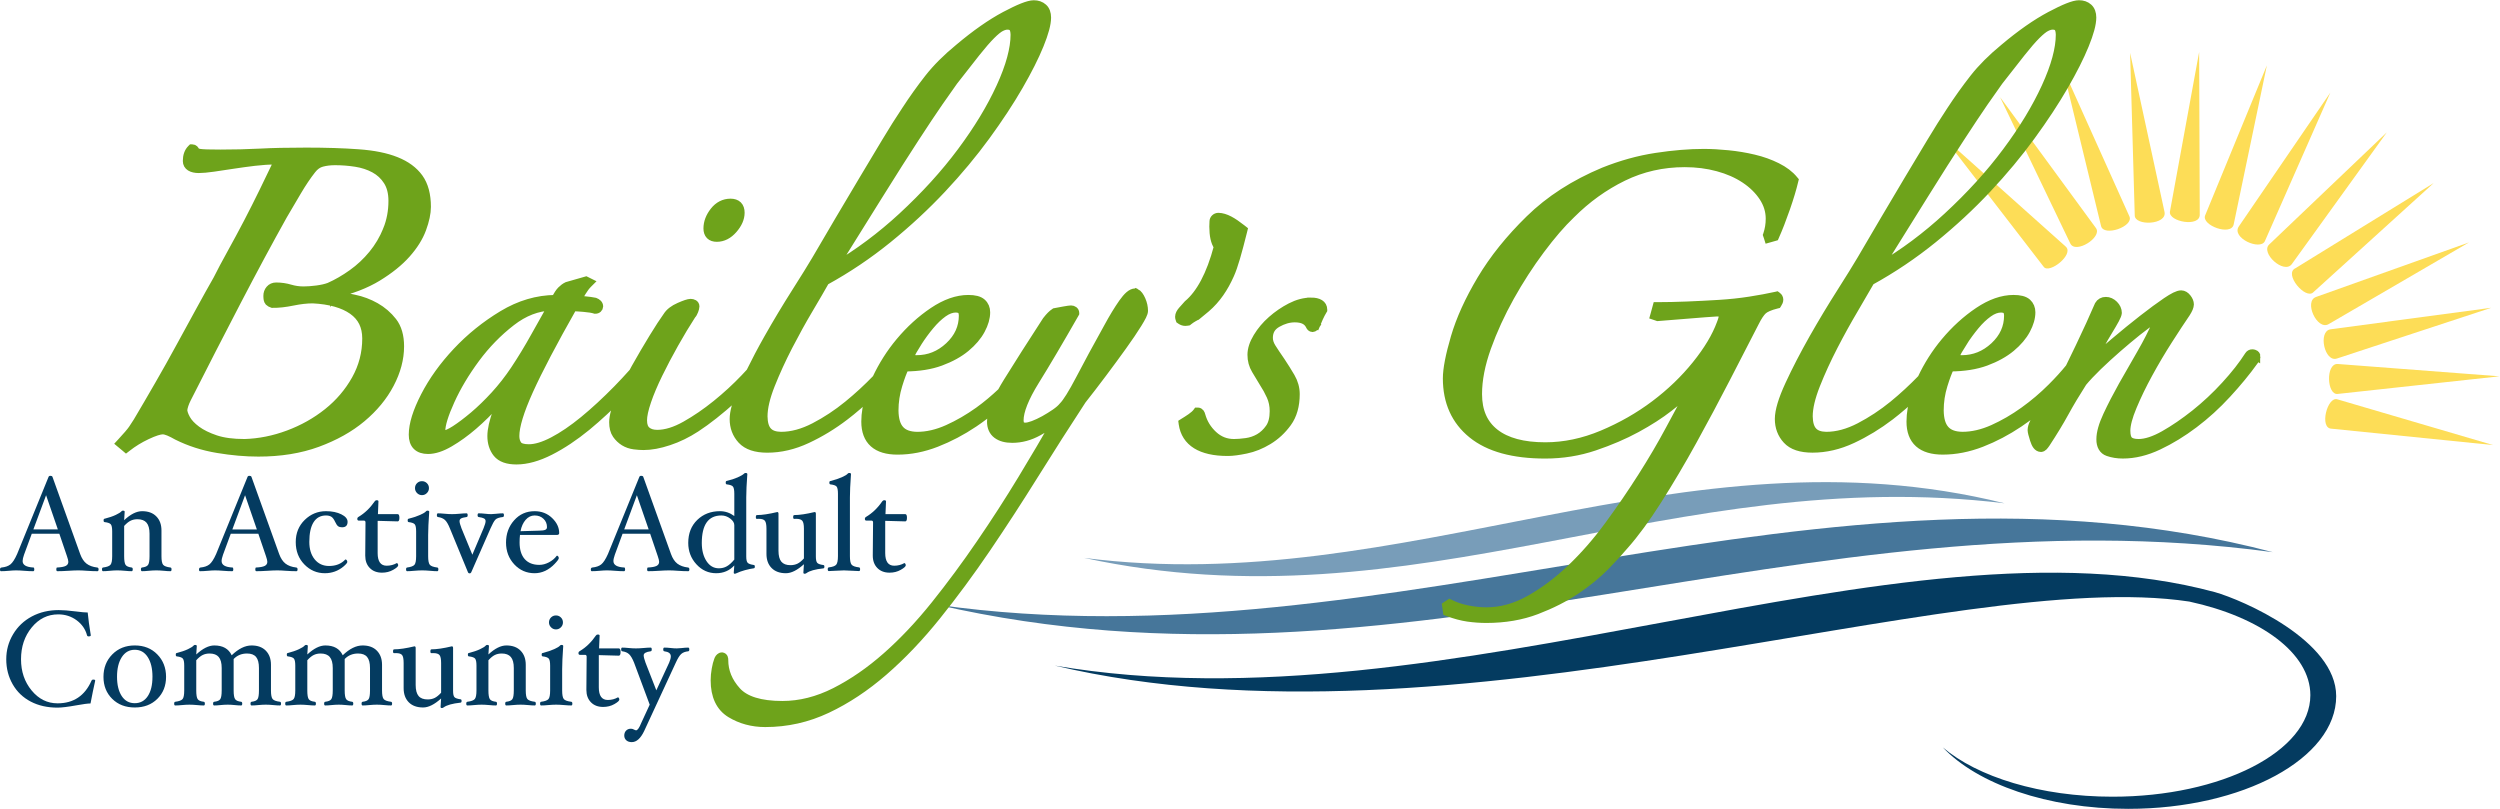 <?xml version="1.0" encoding="UTF-8" standalone="no"?>
<svg
   xmlns:dc="http://purl.org/dc/elements/1.1/"
   xmlns:cc="http://creativecommons.org/ns#"
   xmlns:rdf="http://www.w3.org/1999/02/22-rdf-syntax-ns#"
   xmlns:svg="http://www.w3.org/2000/svg"
   xmlns="http://www.w3.org/2000/svg"
   viewBox="0 0 318.44 103.027"
   height="103.027"
   width="318.44"
   xml:space="preserve"
   id="svg2"
   version="1.1"><defs
     id="defs6" /><g
     transform="matrix(1.333,0,0,-1.333,0,103.027)"
     id="g10"><g
       transform="scale(0.1)"
       id="g12"><path
         id="path14"
         style="fill:#043b60;fill-opacity:1;fill-rule:nonzero;stroke:none"
         d="m 55.285,266.992 -11.25,32.688 -12.149,-32.688 z m 38.906,-38.125 c 0,-1.191 -0.352,-1.789 -1.023,-1.789 -2.969,0 -6.309,0.121 -10.024,0.383 -3.223,0.254 -5.961,0.391 -8.219,0.391 -2.617,0 -5.832,-0.137 -9.691,-0.391 -4.07,-0.262 -7.539,-0.383 -10.41,-0.383 -0.672,0 -1.02,0.578 -1.02,1.762 0,1.16 0.27,1.765 0.766,1.765 3.82,0.176 6.559,0.684 8.219,1.524 1.68,0.84 2.5,2.148 2.5,3.898 0,1.121 -0.414,2.911 -1.289,5.352 l -7.305,21.512 H 30.363 L 23.023,242.98 c -0.949,-2.667 -1.41,-4.718 -1.41,-6.183 0,-3.789 3.445,-5.84 10.391,-6.192 0.496,0 0.769,-0.605 0.769,-1.765 0,-1.184 -0.351,-1.762 -1.023,-1.762 -2.586,0 -5.41,0.121 -8.535,0.383 -2.949,0.254 -5.574,0.391 -7.887,0.391 -1.836,0 -4.144,-0.137 -6.918,-0.391 C 5.492,227.199 3.027,227.078 0.961,227.078 0.324,227.078 0,227.617 0,228.672 c 0,1.199 0.5,1.848 1.484,1.933 3.547,0.352 6.359,1.321 8.441,2.95 2.063,1.633 4.227,4.941 6.438,9.933 l 30.039,73.731 c 0.254,0.683 0.844,1.015 1.785,1.015 1.031,0 1.66,-0.312 1.934,-0.949 l 26.484,-73.797 c 1.504,-4.125 3.512,-7.199 6.074,-9.172 2.527,-1.953 5.938,-3.222 10.223,-3.711 0.863,-0.085 1.289,-0.671 1.289,-1.738" /><path
         id="path16"
         style="fill:#043b60;fill-opacity:1;fill-rule:nonzero;stroke:none"
         d="m 163.91,228.867 c 0,-1.191 -0.32,-1.789 -1.019,-1.789 -1.715,0 -3.797,0.121 -6.278,0.383 -2.746,0.254 -5.152,0.391 -7.226,0.391 -2.149,0 -4.602,-0.137 -7.371,-0.391 -2.504,-0.262 -4.633,-0.383 -6.321,-0.383 -0.675,0 -1.023,0.598 -1.023,1.789 0,1.067 0.348,1.653 1.023,1.738 2.95,0.352 4.891,1.172 5.793,2.52 0.93,1.309 1.395,4.094 1.395,8.32 v 21.446 c 0,4.765 -0.945,8.281 -2.832,10.515 -1.871,2.199 -4.781,3.332 -8.711,3.332 -2.492,0 -4.688,-0.488 -6.578,-1.433 -1.91,-0.918 -3.946,-2.602 -6.125,-4.981 v -28.879 c 0,-4.226 0.465,-7.011 1.367,-8.32 0.926,-1.348 2.867,-2.168 5.82,-2.52 0.672,-0.085 1.024,-0.671 1.024,-1.738 0,-1.191 -0.352,-1.789 -1.024,-1.789 -1.758,0 -3.894,0.121 -6.426,0.383 -2.769,0.254 -5.218,0.391 -7.324,0.391 -2.039,0 -4.426,-0.137 -7.172,-0.391 -2.523,-0.262 -4.656,-0.383 -6.414,-0.383 -0.695,0 -1.024,0.598 -1.024,1.789 0,1.067 0.328,1.653 1.024,1.738 3.68,0.469 6.055,1.348 7.117,2.668 1.086,1.297 1.594,4.024 1.594,8.145 v 23.711 c 0,3.406 -0.422,5.66 -1.316,6.746 -0.86,1.035 -2.832,1.746 -5.852,2.102 -0.695,0 -1.043,0.554 -1.043,1.707 0,1.035 0.348,1.562 1.043,1.562 4.223,1.067 7.742,2.266 10.574,3.613 2.825,1.36 4.594,2.454 5.329,3.321 0.425,0.508 0.906,0.769 1.41,0.769 1.191,0 1.789,-0.34 1.789,-1.043 l -0.496,-8.078 c 6.14,5.735 11.847,8.598 17.156,8.598 5.793,0 10.352,-1.645 13.605,-5.02 3.274,-3.301 4.899,-7.812 4.899,-13.437 v -24.524 c 0,-4.179 0.519,-6.933 1.578,-8.211 1.039,-1.281 3.395,-2.16 7.016,-2.629 0.699,-0.085 1.019,-0.671 1.019,-1.738" /><path
         id="path18"
         style="fill:#043b60;fill-opacity:1;fill-rule:nonzero;stroke:none"
         d="M 245.441,266.992 234.18,299.68 222.027,266.992 Z m 38.895,-38.125 c 0,-1.191 -0.348,-1.789 -1.02,-1.789 -2.945,0 -6.304,0.121 -10.023,0.383 -3.203,0.254 -5.938,0.391 -8.215,0.391 -2.621,0 -5.84,-0.137 -9.695,-0.391 -4.074,-0.262 -7.539,-0.383 -10.391,-0.383 -0.695,0 -1.035,0.578 -1.035,1.762 0,1.16 0.262,1.765 0.77,1.765 3.808,0.176 6.554,0.684 8.207,1.524 1.675,0.84 2.507,2.148 2.507,3.898 0,1.121 -0.421,2.911 -1.269,5.352 l -7.324,21.512 h -26.336 l -7.344,-19.911 c -0.945,-2.667 -1.414,-4.718 -1.414,-6.183 0,-3.789 3.473,-5.84 10.394,-6.192 0.524,0 0.774,-0.605 0.774,-1.765 0,-1.184 -0.344,-1.762 -1.024,-1.762 -2.558,0 -5.421,0.121 -8.535,0.383 -2.949,0.254 -5.578,0.391 -7.883,0.391 -1.843,0 -4.152,-0.137 -6.925,-0.391 -2.91,-0.262 -5.379,-0.383 -7.422,-0.383 -0.653,0 -0.961,0.539 -0.961,1.594 0,1.199 0.484,1.848 1.461,1.933 3.547,0.352 6.359,1.321 8.445,2.95 2.055,1.633 4.219,4.941 6.442,9.933 l 30.027,73.731 c 0.25,0.683 0.851,1.015 1.805,1.015 1.007,0 1.648,-0.312 1.914,-0.949 l 26.488,-73.797 c 1.508,-4.125 3.523,-7.199 6.078,-9.172 2.539,-1.953 5.953,-3.222 10.234,-3.711 0.852,-0.085 1.27,-0.671 1.27,-1.738" /><path
         id="path20"
         style="fill:#043b60;fill-opacity:1;fill-rule:nonzero;stroke:none"
         d="m 332.141,274.285 c 0,-3.496 -1.754,-5.254 -5.262,-5.254 -1.5,0 -2.738,0.324 -3.695,0.957 -0.965,0.668 -1.934,2.043 -2.911,4.184 -1.16,2.519 -2.394,4.168 -3.679,4.949 -1.317,0.813 -3.016,1.211 -5.114,1.211 -5.187,0 -9.117,-2.148 -11.839,-6.453 -2.715,-4.289 -4.063,-10.566 -4.063,-18.82 0,-6.895 1.699,-12.43 5.125,-16.661 3.418,-4.199 8,-6.328 13.723,-6.328 6.504,0 11.664,2.043 15.469,6.125 l 0.32,0.106 c 0.39,0 0.754,-0.254 1.121,-0.731 0.363,-0.5 0.539,-1.039 0.539,-1.632 0,-0.86 -1.254,-2.344 -3.738,-4.454 -2.508,-2.07 -5.246,-3.66 -8.215,-4.726 -2.988,-1.063 -6.129,-1.61 -9.469,-1.61 -7.648,0 -14.207,2.821 -19.656,8.446 -5.453,5.605 -8.188,12.726 -8.188,21.328 0,8.508 2.852,15.547 8.567,21.152 5.715,5.559 12.476,8.352 20.304,8.352 5.758,0 10.661,-1.008 14.653,-2.981 4.008,-1.98 6.008,-4.382 6.008,-7.16" /><path
         id="path22"
         style="fill:#043b60;fill-opacity:1;fill-rule:nonzero;stroke:none"
         d="m 381.66,278.137 c 0,-2.309 -0.555,-3.457 -1.668,-3.457 l -19.121,0.515 v -30.8 c 0,-8.036 2.871,-12.071 8.594,-12.071 3.562,0 6.785,0.84 9.695,2.52 0.348,0 0.656,-0.235 0.926,-0.664 0.293,-0.481 0.422,-0.946 0.422,-1.453 0,-1.086 -1.59,-2.524 -4.774,-4.329 -3.179,-1.835 -6.754,-2.722 -10.722,-2.722 -4.86,0 -8.75,1.48 -11.649,4.453 -2.91,2.945 -4.347,6.902 -4.347,11.777 v 0.567 l 0.246,31.179 c 0,1.203 -0.52,1.778 -1.543,1.778 h -4.875 c -0.946,0 -1.414,0.558 -1.414,1.648 0,0.852 0.398,1.469 1.164,1.906 5.918,3.528 11.082,8.465 15.476,14.864 0.461,0.703 1.063,1.054 1.774,1.054 1.203,0 1.793,-0.351 1.793,-1.054 l -0.5,-12.235 h 18.855 c 1.113,0 1.668,-1.152 1.668,-3.476" /><path
         id="path24"
         style="fill:#043b60;fill-opacity:1;fill-rule:nonzero;stroke:none"
         d="m 409.887,306.438 c 0,-1.809 -0.657,-3.364 -1.965,-4.68 -1.289,-1.328 -2.871,-2 -4.707,-2 -1.844,0 -3.406,0.672 -4.719,2 -1.293,1.316 -1.941,2.871 -1.941,4.68 0,1.882 0.629,3.457 1.925,4.746 1.266,1.265 2.848,1.921 4.735,1.921 1.836,0 3.418,-0.656 4.707,-1.921 1.308,-1.289 1.965,-2.864 1.965,-4.746 z m 8.984,-77.571 c 0,-1.191 -0.344,-1.789 -1.023,-1.789 -1.75,0 -4.004,0.121 -6.743,0.383 -3.066,0.254 -5.652,0.391 -7.734,0.391 -2.121,0 -4.683,-0.137 -7.672,-0.391 -2.679,-0.262 -4.918,-0.383 -6.664,-0.383 -0.68,0 -1.023,0.598 -1.023,1.789 0,1.067 0.343,1.653 1.023,1.738 3.637,0.469 5.969,1.348 7.031,2.629 1.043,1.278 1.563,4.004 1.563,8.184 v 23.711 c 0,3.406 -0.426,5.66 -1.309,6.746 -0.871,1.035 -2.8,1.746 -5.75,2.102 -0.675,0 -1.019,0.554 -1.019,1.707 0,1.035 0.344,1.562 1.019,1.562 4.477,1.152 8.141,2.371 11.012,3.692 2.852,1.289 4.645,2.375 5.352,3.242 0.425,0.508 0.91,0.769 1.41,0.769 1.199,0 1.793,-0.34 1.793,-1.043 -0.672,-9.582 -1.02,-17.019 -1.02,-22.332 v -20.129 c 0,-4.179 0.524,-6.933 1.578,-8.211 1.043,-1.281 3.438,-2.16 7.153,-2.629 0.679,-0.085 1.023,-0.671 1.023,-1.738" /><path
         id="path26"
         style="fill:#043b60;fill-opacity:1;fill-rule:nonzero;stroke:none"
         d="m 481.539,280.613 c 0,-1.101 -0.328,-1.687 -1.016,-1.765 -3.589,-0.399 -6.007,-1.25 -7.207,-2.578 -1.226,-1.336 -2.757,-4.082 -4.593,-8.274 l -18.414,-41.941 c -0.309,-0.684 -0.825,-1.035 -1.539,-1.035 -0.766,0 -1.309,0.351 -1.602,1.035 l -17.27,41.941 c -1.582,3.938 -3.179,6.652 -4.8,8.109 -1.641,1.446 -3.836,2.364 -6.61,2.743 -0.675,0.078 -1.027,0.664 -1.027,1.718 0,1.204 0.332,1.817 0.98,1.817 1.719,0 3.825,-0.137 6.368,-0.379 2.742,-0.274 5.089,-0.391 7.086,-0.391 2.031,0 4.503,0.117 7.414,0.391 2.597,0.242 4.796,0.379 6.546,0.379 0.68,0 1.032,-0.613 1.032,-1.817 0,-1.054 -0.352,-1.64 -1.032,-1.718 -2.554,-0.36 -4.339,-0.801 -5.296,-1.375 -0.965,-0.586 -1.446,-1.438 -1.446,-2.539 0,-1.329 0.625,-3.606 1.864,-6.875 l 10.375,-25.227 10.66,25.164 c 1.328,3.203 2.004,5.531 2.004,6.938 0,1.101 -0.477,1.953 -1.485,2.539 -0.976,0.574 -2.695,1.015 -5.144,1.375 -0.676,0.078 -1.028,0.664 -1.028,1.718 0,1.204 0.352,1.817 1.028,1.817 1.789,0 3.828,-0.137 6.109,-0.379 2.184,-0.274 4.141,-0.391 5.902,-0.391 0.887,0 2.352,0.106 4.356,0.313 2.773,0.301 5.012,0.457 6.73,0.457 0.711,0 1.055,-0.598 1.055,-1.77" /><path
         id="path28"
         style="fill:#043b60;fill-opacity:1;fill-rule:nonzero;stroke:none"
         d="m 522.676,269.16 c 0,3.203 -1.098,5.871 -3.317,7.981 -2.199,2.117 -5.027,3.191 -8.496,3.191 -3.3,0 -6.152,-1.387 -8.562,-4.148 -2.414,-2.766 -4.055,-6.399 -4.918,-10.891 l 17.855,0.527 c 2.68,0.047 4.602,0.285 5.723,0.782 1.133,0.449 1.715,1.339 1.715,2.558 z m 11.664,-5.644 c 0,-1.211 -0.77,-1.797 -2.289,-1.797 h -35.172 c -0.262,-2.324 -0.379,-4.696 -0.379,-7.188 0,-6.883 1.641,-12.187 4.898,-15.871 3.274,-3.687 7.918,-5.535 13.95,-5.535 3.05,0 6.093,0.801 9.179,2.41 3.09,1.621 5.575,3.711 7.438,6.235 l 0.332,0.136 c 0.391,0 0.75,-0.246 1.117,-0.715 0.367,-0.468 0.543,-1.023 0.543,-1.668 0,-0.902 -1.367,-2.765 -4.113,-5.625 -2.735,-2.824 -5.703,-5.011 -8.903,-6.515 -3.214,-1.477 -6.574,-2.235 -10.078,-2.235 -7.691,0 -14.172,2.821 -19.441,8.465 -5.254,5.645 -7.883,12.578 -7.883,20.813 0,8.347 2.574,15.469 7.734,21.269 5.157,5.821 11.688,8.731 19.59,8.731 6.629,0 12.203,-2.18 16.707,-6.516 4.516,-4.344 6.77,-9.129 6.77,-14.394" /><path
         id="path30"
         style="fill:#043b60;fill-opacity:1;fill-rule:nonzero;stroke:none"
         d="m 619.848,266.992 -11.274,32.688 -12.125,-32.688 z m 38.886,-38.125 c 0,-1.191 -0.324,-1.789 -1.019,-1.789 -2.949,0 -6.285,0.121 -10.024,0.383 -3.203,0.254 -5.941,0.391 -8.214,0.391 -2.602,0 -5.84,-0.137 -9.696,-0.391 -4.066,-0.262 -7.523,-0.383 -10.39,-0.383 -0.7,0 -1.028,0.578 -1.028,1.762 0,1.16 0.254,1.765 0.778,1.765 3.793,0.176 6.531,0.684 8.214,1.524 1.653,0.84 2.485,2.148 2.485,3.898 0,1.121 -0.426,2.911 -1.281,5.352 l -7.297,21.512 h -26.356 l -7.343,-19.911 c -0.922,-2.667 -1.407,-4.718 -1.407,-6.183 0,-3.789 3.465,-5.84 10.387,-6.192 0.523,0 0.777,-0.605 0.777,-1.765 0,-1.184 -0.336,-1.762 -1.019,-1.762 -2.571,0 -5.422,0.121 -8.547,0.383 -2.949,0.254 -5.566,0.391 -7.871,0.391 -1.844,0 -4.156,-0.137 -6.938,-0.391 -2.882,-0.262 -5.371,-0.383 -7.418,-0.383 -0.652,0 -0.961,0.539 -0.961,1.594 0,1.199 0.485,1.848 1.465,1.933 3.559,0.352 6.364,1.321 8.446,2.95 2.082,1.633 4.218,4.941 6.457,9.933 l 30.015,73.731 c 0.246,0.683 0.848,1.015 1.789,1.015 1.024,0 1.676,-0.312 1.93,-0.949 l 26.508,-73.797 c 1.484,-4.125 3.512,-7.199 6.047,-9.172 2.554,-1.953 5.961,-3.222 10.242,-3.711 0.848,-0.085 1.269,-0.671 1.269,-1.738" /><path
         id="path32"
         style="fill:#043b60;fill-opacity:1;fill-rule:nonzero;stroke:none"
         d="m 701.668,238.195 v 32.899 c 0,2.226 -1.297,4.316 -3.879,6.277 -2.601,1.965 -5.41,2.961 -8.441,2.961 -12.493,0 -18.743,-8.769 -18.743,-26.34 0,-6.941 1.504,-12.703 4.493,-17.293 2.988,-4.57 6.945,-6.855 11.8,-6.855 2.801,0 5.329,0.625 7.575,1.886 2.277,1.266 4.664,3.399 7.195,6.465 z m 19.621,-6.855 c 0,-0.93 -0.348,-1.418 -1.023,-1.496 -2.434,-0.321 -5.262,-0.918 -8.477,-1.797 -3.219,-0.906 -5.734,-1.809 -7.535,-2.695 -0.949,-0.469 -1.645,-0.711 -2.066,-0.711 -0.7,0 -1.051,0.332 -1.051,1.035 l 0.531,6.922 c -4.539,-4.961 -10.32,-7.45 -17.332,-7.45 -7.402,0 -13.688,2.848 -18.891,8.543 -5.191,5.672 -7.789,12.5 -7.789,20.45 0,9.035 2.871,16.328 8.614,21.933 5.765,5.559 12.98,8.352 21.671,8.352 4.95,0 9.524,-1.535 13.727,-4.629 v 21.316 c 0,3.489 -0.426,5.735 -1.297,6.809 -0.855,1.07 -2.812,1.758 -5.898,2.109 -0.672,0.067 -1.016,0.633 -1.016,1.629 0,1.133 0.344,1.692 1.016,1.692 4.031,0.957 7.543,2.097 10.488,3.406 2.965,1.328 4.957,2.519 5.996,3.523 0.426,0.442 0.883,0.657 1.348,0.657 1.199,0 1.812,-0.34 1.812,-1.043 -0.695,-9.309 -1.035,-16.739 -1.035,-22.305 v -56.469 c 0,-2.957 0.422,-4.937 1.289,-5.918 0.844,-1.004 2.809,-1.734 5.895,-2.176 0.675,0 1.023,-0.539 1.023,-1.687" /><path
         id="path34"
         style="fill:#043b60;fill-opacity:1;fill-rule:nonzero;stroke:none"
         d="m 787.754,231.289 c 0,-0.926 -0.34,-1.426 -1.02,-1.512 -7.789,-0.851 -13.109,-2.328 -15.98,-4.453 -0.598,-0.453 -1.191,-0.683 -1.793,-0.683 -0.871,0 -1.293,0.332 -1.293,1.035 l 0.52,8.074 c -6.321,-5.723 -12.063,-8.602 -17.192,-8.602 -5.863,0 -10.43,1.661 -13.687,4.981 -3.282,3.309 -4.914,7.82 -4.914,13.531 v 24.016 c 0,3.808 -0.508,6.34 -1.485,7.566 -0.984,1.25 -2.93,1.899 -5.824,1.899 -0.559,0 -1.195,-0.039 -1.867,-0.09 -0.633,0 -0.973,0.547 -0.973,1.648 0,1.34 0.352,2.016 1.027,2.016 4.95,0 11.43,0.965 19.454,2.898 0.769,0 1.156,-0.554 1.156,-1.609 v -35.305 c 0,-4.844 0.91,-8.34 2.754,-10.547 1.851,-2.207 4.742,-3.308 8.695,-3.308 2.523,0 4.738,0.496 6.691,1.433 1.922,0.926 3.969,2.586 6.165,5 v 28.399 c 0,3.762 -0.5,6.277 -1.504,7.527 -1.004,1.289 -3.008,1.938 -5.996,1.938 -0.516,0 -1.118,-0.039 -1.809,-0.09 -0.637,0 -0.969,0.547 -0.969,1.648 0,1.34 0.352,2.016 1.047,2.016 4.949,0 11.449,0.965 19.492,2.898 0.766,0 1.153,-0.554 1.153,-1.609 v -40.949 c 0,-2.942 0.421,-4.91 1.253,-5.938 0.844,-1.004 2.793,-1.719 5.879,-2.148 0.68,0 1.02,-0.547 1.02,-1.68" /><path
         id="path36"
         style="fill:#043b60;fill-opacity:1;fill-rule:nonzero;stroke:none"
         d="m 821.875,229.004 c 0,-1.191 -0.328,-1.805 -1.02,-1.805 -1.753,0 -3.996,0.117 -6.726,0.321 -3.086,0.214 -5.668,0.332 -7.77,0.332 -2.043,0 -4.589,-0.118 -7.636,-0.332 -2.735,-0.204 -4.973,-0.321 -6.731,-0.321 -0.687,0 -1.031,0.614 -1.031,1.805 0,1.055 0.344,1.652 1.031,1.73 3.629,0.426 6,1.289 7.082,2.606 1.094,1.301 1.641,4.055 1.641,8.215 v 59.558 c 0,3.465 -0.438,5.735 -1.27,6.809 -0.875,1.07 -2.843,1.758 -5.929,2.109 -0.668,0.067 -1.016,0.633 -1.016,1.629 0,1.035 0.348,1.574 1.016,1.574 4.496,1.153 8.175,2.391 11.047,3.692 2.851,1.297 4.671,2.39 5.382,3.289 0.438,0.48 0.899,0.723 1.422,0.723 1.196,0 1.793,-0.34 1.793,-1.043 -0.695,-9.571 -1.015,-17.024 -1.015,-22.317 v -55.996 c 0,-4.187 0.515,-6.941 1.597,-8.242 1.063,-1.317 3.426,-2.18 7.113,-2.606 0.692,-0.078 1.02,-0.675 1.02,-1.73" /><path
         id="path38"
         style="fill:#043b60;fill-opacity:1;fill-rule:nonzero;stroke:none"
         d="m 866.66,278.137 c 0,-2.309 -0.547,-3.457 -1.66,-3.457 l -19.125,0.515 v -30.8 c 0,-8.036 2.875,-12.071 8.598,-12.071 3.55,0 6.781,0.84 9.703,2.52 0.32,0 0.629,-0.235 0.922,-0.664 0.265,-0.481 0.422,-0.946 0.422,-1.453 0,-1.086 -1.598,-2.524 -4.782,-4.329 -3.179,-1.835 -6.742,-2.722 -10.718,-2.722 -4.872,0 -8.75,1.48 -11.665,4.453 -2.89,2.945 -4.355,6.902 -4.355,11.777 v 0.567 l 0.273,31.179 c 0,1.203 -0.523,1.778 -1.543,1.778 h -4.882 c -0.942,0 -1.403,0.558 -1.403,1.648 0,0.852 0.387,1.469 1.133,1.906 5.934,3.528 11.106,8.465 15.481,14.864 0.492,0.703 1.082,1.054 1.796,1.054 1.192,0 1.79,-0.351 1.79,-1.054 l -0.52,-12.235 H 865 c 1.113,0 1.66,-1.152 1.66,-3.476" /><path
         id="path40"
         style="fill:#043b60;fill-opacity:1;fill-rule:nonzero;stroke:none"
         d="m 90.973,122.5 c -1.527,-6.844 -3.027,-14.102 -4.477,-21.805 -2.453,0 -6.883,-0.566 -13.281,-1.742 C 65,97.473 58.926,96.711 54.977,96.711 c -9.738,0 -18.293,1.934 -25.648,5.789 -7.351,3.859 -13.101,9.348 -17.203,16.504 -4.102,7.18 -6.152,15.148 -6.152,23.898 0,8.653 2.168,16.61 6.52,23.895 4.34,7.305 10.316,12.969 17.922,17.043 7.625,4.062 16.199,6.082 25.719,6.082 4.035,0 9.41,-0.41 16.176,-1.27 5.262,-0.683 9.078,-1.043 11.492,-1.043 0.559,-5.976 1.543,-13.254 2.949,-21.789 0,-0.703 -0.695,-1.043 -2.062,-1.043 -0.848,0 -1.375,0.34 -1.543,1.043 -1.523,5.793 -4.84,10.606 -9.93,14.368 -5.094,3.75 -10.953,5.632 -17.578,5.632 -10.059,0 -18.492,-4.148 -25.312,-12.453 C 23.5,165.09 20.09,154.922 20.09,142.902 c 0,-11.664 3.367,-21.601 10.137,-29.789 6.746,-8.191 15.012,-12.293 24.75,-12.293 15.289,0 26.102,7.227 32.465,21.68 0.309,0.695 0.891,1.027 1.734,1.027 1.195,0 1.797,-0.332 1.797,-1.027" /><path
         id="path42"
         style="fill:#043b60;fill-opacity:1;fill-rule:nonzero;stroke:none"
         d="m 145.695,126.223 c 0,7.832 -1.5,14.101 -4.511,18.777 -3.028,4.68 -7.149,7.004 -12.414,7.004 -5.223,0 -9.344,-2.356 -12.391,-7.043 -3.035,-4.707 -4.551,-10.945 -4.551,-18.738 0,-7.727 1.504,-13.879 4.492,-18.45 2.993,-4.55 7.149,-6.816 12.45,-6.816 5.304,0 9.453,2.238 12.437,6.738 3.012,4.532 4.488,10.703 4.488,18.528 z m 12.981,-0.118 c 0,-8.515 -2.781,-15.531 -8.332,-21.007 -5.559,-5.496 -12.723,-8.242 -21.555,-8.242 -8.809,0 -16,2.746 -21.57,8.254 -5.567,5.516 -8.348,12.508 -8.348,20.996 0,8.583 2.793,15.75 8.406,21.446 5.614,5.711 12.782,8.582 21.512,8.582 8.797,0 15.969,-2.871 21.516,-8.543 5.57,-5.695 8.371,-12.844 8.371,-21.485" /><path
         id="path44"
         style="fill:#043b60;fill-opacity:1;fill-rule:nonzero;stroke:none"
         d="m 268.551,100.574 c 0,-1.211 -0.352,-1.793 -1.028,-1.793 -1.71,0 -3.793,0.117 -6.281,0.371 -2.734,0.254 -5.164,0.391 -7.285,0.391 -2.102,0 -4.488,-0.137 -7.223,-0.391 -2.476,-0.254 -4.574,-0.371 -6.324,-0.371 -0.683,0 -1.031,0.582 -1.031,1.793 0,1.047 0.348,1.633 1.031,1.742 2.906,0.332 4.797,1.153 5.699,2.481 0.883,1.316 1.332,4.121 1.332,8.328 v 21.453 c 0,4.828 -0.914,8.324 -2.734,10.539 -1.855,2.227 -4.727,3.313 -8.641,3.313 -5.168,0 -9.425,-1.77 -12.804,-5.266 v -30.039 c 0,-4.207 0.468,-7.012 1.418,-8.328 0.918,-1.328 2.851,-2.149 5.742,-2.481 0.695,-0.109 1.039,-0.695 1.039,-1.742 0,-1.211 -0.344,-1.793 -1.039,-1.793 -1.719,0 -3.703,0.117 -5.977,0.371 -2.492,0.254 -4.761,0.391 -6.824,0.391 -2.148,0 -4.473,-0.137 -7,-0.391 -2.277,-0.254 -4.277,-0.371 -5.973,-0.371 -0.691,0 -1.039,0.582 -1.039,1.793 0,1.047 0.348,1.633 1.039,1.742 2.946,0.332 4.895,1.153 5.821,2.481 0.902,1.316 1.367,4.121 1.367,8.328 v 21.453 c 0,4.777 -0.945,8.285 -2.832,10.52 -1.871,2.218 -4.805,3.332 -8.734,3.332 -2.481,0 -4.684,-0.481 -6.594,-1.426 -1.906,-0.918 -3.969,-2.598 -6.145,-5 v -28.879 c 0,-4.207 0.457,-7.012 1.387,-8.328 0.922,-1.328 2.852,-2.149 5.824,-2.481 0.668,-0.109 1.016,-0.695 1.016,-1.742 0,-1.211 -0.348,-1.793 -1.016,-1.793 -1.758,0 -3.879,0.117 -6.402,0.371 -2.777,0.254 -5.211,0.391 -7.305,0.391 -2.129,0 -4.574,-0.137 -7.308,-0.391 -2.434,-0.254 -4.532,-0.371 -6.286,-0.371 -0.679,0 -1.015,0.582 -1.015,1.793 0,1.047 0.336,1.633 1.015,1.742 3.653,0.45 5.977,1.336 7.036,2.606 1.043,1.289 1.558,4.016 1.558,8.191 v 23.723 c 0,3.406 -0.414,5.644 -1.308,6.73 -0.864,1.051 -2.793,1.758 -5.747,2.118 -0.667,0 -1.019,0.546 -1.019,1.687 0,1.047 0.352,1.555 1.019,1.555 4.231,1.086 7.735,2.285 10.551,3.625 2.813,1.355 4.582,2.449 5.317,3.328 0.425,0.5 0.886,0.762 1.402,0.762 1.207,0 1.797,-0.34 1.797,-1.036 l -0.516,-8.074 c 6.18,5.723 11.934,8.602 17.25,8.602 8.153,0 13.68,-3.125 16.61,-9.387 6.488,6.262 12.812,9.387 18.996,9.387 5.843,0 10.386,-1.668 13.648,-5.02 3.262,-3.347 4.895,-7.832 4.895,-13.476 v -24.512 c 0,-4.18 0.523,-6.914 1.578,-8.203 1.047,-1.27 3.379,-2.156 7.015,-2.606 0.676,-0.109 1.028,-0.695 1.028,-1.742" /><path
         id="path46"
         style="fill:#043b60;fill-opacity:1;fill-rule:nonzero;stroke:none"
         d="m 374.672,100.574 c 0,-1.211 -0.356,-1.793 -1.02,-1.793 -1.722,0 -3.816,0.117 -6.308,0.371 -2.715,0.254 -5.145,0.391 -7.285,0.391 -2.079,0 -4.493,-0.137 -7.211,-0.391 -2.465,-0.254 -4.586,-0.371 -6.328,-0.371 -0.696,0 -1.016,0.582 -1.016,1.793 0,1.047 0.32,1.633 1.016,1.742 2.894,0.332 4.804,1.153 5.687,2.481 0.914,1.316 1.352,4.121 1.352,8.328 v 21.453 c 0,4.828 -0.922,8.324 -2.758,10.539 -1.824,2.227 -4.703,3.313 -8.633,3.313 -5.16,0 -9.422,-1.77 -12.801,-5.266 v -30.039 c 0,-4.207 0.481,-7.012 1.41,-8.328 0.942,-1.328 2.856,-2.149 5.762,-2.481 0.68,-0.109 1.024,-0.695 1.024,-1.742 0,-1.211 -0.344,-1.793 -1.024,-1.793 -1.715,0 -3.723,0.117 -5.996,0.371 -2.48,0.254 -4.738,0.391 -6.797,0.391 -2.148,0 -4.492,-0.137 -7.027,-0.391 -2.274,-0.254 -4.258,-0.371 -5.973,-0.371 -0.691,0 -1.023,0.582 -1.023,1.793 0,1.047 0.332,1.633 1.023,1.742 2.969,0.332 4.899,1.153 5.82,2.481 0.926,1.316 1.395,4.121 1.395,8.328 v 21.453 c 0,4.777 -0.953,8.285 -2.844,10.52 -1.879,2.218 -4.793,3.332 -8.746,3.332 -2.492,0 -4.687,-0.481 -6.594,-1.426 -1.906,-0.918 -3.957,-2.598 -6.129,-5 v -28.879 c 0,-4.207 0.446,-7.012 1.368,-8.328 0.933,-1.328 2.875,-2.149 5.824,-2.481 0.695,-0.109 1.039,-0.695 1.039,-1.742 0,-1.211 -0.344,-1.793 -1.039,-1.793 -1.738,0 -3.879,0.117 -6.395,0.371 -2.781,0.254 -5.215,0.391 -7.297,0.391 -2.136,0 -4.57,-0.137 -7.304,-0.391 -2.426,-0.254 -4.528,-0.371 -6.285,-0.371 -0.692,0 -1.02,0.582 -1.02,1.793 0,1.047 0.328,1.633 1.02,1.742 3.629,0.45 5.976,1.336 7.023,2.606 1.063,1.289 1.57,4.016 1.57,8.191 v 23.723 c 0,3.406 -0.437,5.644 -1.3,6.73 -0.895,1.051 -2.801,1.758 -5.743,2.118 -0.699,0 -1.046,0.546 -1.046,1.687 0,1.047 0.347,1.555 1.046,1.555 4.192,1.086 7.723,2.285 10.536,3.625 2.816,1.355 4.589,2.449 5.304,3.328 0.422,0.5 0.906,0.762 1.406,0.762 1.2,0 1.79,-0.34 1.79,-1.036 l -0.497,-8.074 c 6.168,5.723 11.915,8.602 17.25,8.602 8.157,0 13.688,-3.125 16.598,-9.387 6.473,6.262 12.82,9.387 18.988,9.387 5.844,0 10.414,-1.668 13.668,-5.02 3.258,-3.347 4.899,-7.832 4.899,-13.476 v -24.512 c 0,-4.18 0.519,-6.914 1.562,-8.203 1.039,-1.27 3.391,-2.156 7.039,-2.606 0.664,-0.109 1.02,-0.695 1.02,-1.742" /><path
         id="path48"
         style="fill:#043b60;fill-opacity:1;fill-rule:nonzero;stroke:none"
         d="m 441.059,102.98 c 0,-0.949 -0.344,-1.437 -1.012,-1.503 -7.793,-0.852 -13.117,-2.344 -15.992,-4.446 -0.598,-0.488 -1.192,-0.711 -1.789,-0.711 -0.856,0 -1.27,0.34 -1.27,1.051 l 0.5,8.07 c -6.324,-5.714 -12.051,-8.585 -17.195,-8.585 -5.86,0 -10.414,1.652 -13.696,4.96 -3.269,3.321 -4.91,7.832 -4.91,13.536 v 24.023 c 0,3.82 -0.48,6.348 -1.472,7.559 -0.969,1.242 -2.922,1.875 -5.828,1.875 -0.563,0 -1.184,-0.02 -1.879,-0.059 -0.637,0 -0.957,0.547 -0.957,1.641 0,1.339 0.343,2.019 1.015,2.019 4.953,0 11.438,0.957 19.457,2.883 0.762,0 1.153,-0.535 1.153,-1.594 v -35.301 c 0,-4.832 0.925,-8.339 2.761,-10.546 1.848,-2.227 4.735,-3.309 8.688,-3.309 2.523,0 4.765,0.469 6.695,1.414 1.926,0.949 3.985,2.609 6.168,5.012 v 28.406 c 0,3.75 -0.5,6.281 -1.504,7.531 -1.008,1.27 -3.008,1.903 -5.996,1.903 -0.523,0 -1.117,-0.02 -1.793,-0.059 -0.656,0 -0.961,0.547 -0.961,1.641 0,1.339 0.324,2.019 1.016,2.019 4.949,0 11.472,0.957 19.504,2.883 0.773,0 1.164,-0.535 1.164,-1.594 v -40.945 c 0,-2.949 0.398,-4.922 1.234,-5.945 0.852,-0.996 2.793,-1.711 5.887,-2.141 0.668,0 1.012,-0.555 1.012,-1.688" /><path
         id="path50"
         style="fill:#043b60;fill-opacity:1;fill-rule:nonzero;stroke:none"
         d="m 512.016,100.574 c 0,-1.211 -0.344,-1.793 -1.024,-1.793 -1.715,0 -3.812,0.117 -6.281,0.371 -2.738,0.254 -5.148,0.391 -7.25,0.391 -2.113,0 -4.559,-0.137 -7.344,-0.391 -2.519,-0.254 -4.625,-0.371 -6.336,-0.371 -0.676,0 -1.023,0.582 -1.023,1.793 0,1.047 0.347,1.633 1.039,1.742 2.945,0.332 4.879,1.153 5.797,2.481 0.91,1.316 1.375,4.121 1.375,8.328 v 21.453 c 0,4.777 -0.93,8.285 -2.813,10.52 -1.89,2.218 -4.801,3.332 -8.734,3.332 -2.469,0 -4.664,-0.481 -6.578,-1.426 -1.906,-0.918 -3.926,-2.598 -6.129,-5 v -28.879 c 0,-4.207 0.469,-7.012 1.394,-8.328 0.918,-1.328 2.844,-2.149 5.797,-2.481 0.696,-0.109 1.016,-0.695 1.016,-1.742 0,-1.211 -0.32,-1.793 -1.016,-1.793 -1.754,0 -3.89,0.117 -6.422,0.371 -2.773,0.254 -5.203,0.391 -7.296,0.391 -2.071,0 -4.461,-0.137 -7.196,-0.391 -2.523,-0.254 -4.668,-0.371 -6.426,-0.371 -0.668,0 -1.019,0.582 -1.019,1.793 0,1.047 0.351,1.633 1.019,1.742 3.692,0.45 6.055,1.336 7.137,2.633 1.059,1.301 1.602,4.035 1.602,8.164 v 23.723 c 0,3.406 -0.442,5.644 -1.309,6.73 -0.887,1.051 -2.832,1.758 -5.879,2.118 -0.676,0 -1.023,0.546 -1.023,1.687 0,1.047 0.347,1.555 1.023,1.555 4.242,1.086 7.766,2.285 10.586,3.625 2.832,1.355 4.598,2.449 5.332,3.328 0.43,0.5 0.887,0.762 1.41,0.762 1.188,0 1.793,-0.34 1.793,-1.036 l -0.523,-8.074 c 6.152,5.723 11.875,8.602 17.176,8.602 5.8,0 10.339,-1.668 13.609,-5.02 3.262,-3.347 4.898,-7.832 4.898,-13.476 v -24.512 c 0,-4.18 0.516,-6.914 1.563,-8.203 1.059,-1.27 3.394,-2.156 7.031,-2.606 0.68,-0.109 1.024,-0.695 1.024,-1.742" /><path
         id="path52"
         style="fill:#043b60;fill-opacity:1;fill-rule:nonzero;stroke:none"
         d="m 537.922,178.137 c 0,-1.828 -0.629,-3.371 -1.942,-4.68 -1.312,-1.328 -2.875,-2.004 -4.73,-2.004 -1.824,0 -3.414,0.676 -4.695,2.004 -1.317,1.309 -1.969,2.852 -1.969,4.68 0,1.863 0.652,3.445 1.93,4.734 1.293,1.289 2.875,1.934 4.734,1.934 1.855,0 3.418,-0.645 4.73,-1.934 1.313,-1.289 1.942,-2.871 1.942,-4.734 z m 8.988,-77.563 c 0,-1.211 -0.328,-1.793 -1.019,-1.793 -1.75,0 -3.993,0.117 -6.731,0.371 -3.086,0.254 -5.648,0.391 -7.73,0.391 -2.137,0 -4.688,-0.137 -7.676,-0.391 -2.695,-0.254 -4.91,-0.371 -6.668,-0.371 -0.695,0 -1.016,0.582 -1.016,1.793 0,1.047 0.321,1.633 1.016,1.742 3.625,0.45 5.98,1.336 7.019,2.606 1.067,1.289 1.579,4.016 1.579,8.191 v 23.723 c 0,3.406 -0.446,5.644 -1.309,6.73 -0.887,1.051 -2.797,1.758 -5.742,2.118 -0.703,0 -1.043,0.546 -1.043,1.687 0,1.047 0.34,1.555 1.043,1.555 4.469,1.164 8.129,2.394 10.988,3.703 2.852,1.297 4.641,2.371 5.375,3.25 0.426,0.5 0.887,0.762 1.41,0.762 1.188,0 1.782,-0.34 1.782,-1.036 -0.684,-9.578 -1.016,-17.031 -1.016,-22.324 v -20.156 c 0,-4.18 0.523,-6.914 1.562,-8.203 1.043,-1.27 3.43,-2.156 7.157,-2.606 0.691,-0.109 1.019,-0.695 1.019,-1.742" /><path
         id="path54"
         style="fill:#043b60;fill-opacity:1;fill-rule:nonzero;stroke:none"
         d="m 592.984,149.824 c 0,-2.293 -0.566,-3.465 -1.679,-3.465 l -19.106,0.528 v -30.813 c 0,-8.027 2.856,-12.043 8.598,-12.043 3.543,0 6.766,0.832 9.676,2.524 0.351,0 0.656,-0.254 0.925,-0.696 0.293,-0.457 0.422,-0.937 0.422,-1.445 0,-1.074 -1.57,-2.508 -4.757,-4.336 -3.18,-1.805 -6.77,-2.707 -10.739,-2.707 -4.855,0 -8.75,1.477 -11.644,4.445 -2.907,2.981 -4.356,6.895 -4.356,11.778 v 0.597 l 0.254,31.153 c 0,1.187 -0.504,1.804 -1.543,1.804 h -4.855 c -0.946,0 -1.426,0.528 -1.426,1.641 0,0.828 0.383,1.465 1.152,1.875 5.922,3.527 11.09,8.488 15.481,14.895 0.472,0.691 1.054,1.023 1.785,1.023 1.203,0 1.801,-0.332 1.801,-1.023 l -0.52,-12.239 h 18.852 c 1.113,0 1.679,-1.164 1.679,-3.496" /><path
         id="path56"
         style="fill:#043b60;fill-opacity:1;fill-rule:nonzero;stroke:none"
         d="m 658.676,152.305 c 0,-1.094 -0.352,-1.668 -1.02,-1.758 -2.914,-0.293 -5.144,-1.152 -6.715,-2.567 -1.554,-1.378 -3.289,-4.152 -5.164,-8.281 L 615.5,74.277 C 612.125,67.258 608.188,63.75 603.695,63.75 c -2.172,0 -3.929,0.566 -5.242,1.746 -1.289,1.184 -1.937,2.688 -1.937,4.535 0,1.933 0.574,3.477 1.746,4.707 1.176,1.238 2.734,1.824 4.703,1.824 0.922,0 1.969,-0.301 3.16,-0.965 0.773,-0.371 1.332,-0.578 1.68,-0.578 1.429,0 3.086,2.422 5.011,7.199 l 8.016,17.324 -14.953,40.156 c -1.582,3.922 -3.184,6.61 -4.785,8.094 -1.598,1.484 -3.774,2.402 -6.508,2.754 -0.68,0.09 -1.027,0.664 -1.027,1.758 0,1.172 0.332,1.777 0.968,1.777 1.649,0 3.676,-0.144 6.063,-0.383 2.691,-0.269 5.035,-0.379 7.062,-0.379 1.981,0 4.45,0.11 7.422,0.379 2.696,0.239 4.938,0.383 6.688,0.383 0.691,0 1.015,-0.605 1.015,-1.777 0,-1.094 -0.324,-1.668 -1.015,-1.758 -4.477,-0.567 -6.688,-1.848 -6.688,-3.887 0,-1.418 0.574,-3.758 1.754,-6.961 l 10.332,-26.465 12.262,26.465 c 1.058,2.442 1.574,4.453 1.574,6.043 0,2.688 -2.058,4.297 -6.211,4.805 -0.668,0.09 -1.019,0.664 -1.019,1.711 0,1.191 0.351,1.824 1.019,1.824 1.801,0 3.801,-0.144 6.02,-0.383 2.16,-0.269 4.129,-0.379 5.879,-0.379 0.894,0 2.339,0.078 4.32,0.285 2.719,0.321 4.934,0.477 6.613,0.477 0.696,0 1.059,-0.605 1.059,-1.777" /><path
         id="path58"
         style="fill:#46769a;fill-opacity:1;fill-rule:evenodd;stroke:none"
         d="M 895.563,195.031 C 1340.09,92.812 1722.21,305.969 2171.83,245.266 1742.91,357.832 1329.98,133.34 895.563,195.031 v 0" /><path
         id="path60"
         style="fill:#043b60;fill-opacity:1;fill-rule:evenodd;stroke:none"
         d="m 1007.86,136.895 c 379.68,-89.649 858.38,95.304 1084.16,61.164 67.95,-14.7 115.66,-49.211 115.66,-89.426 0,-53.582 -84.66,-97.031 -189.05,-97.031 -68.83,0 -129.07,18.887 -162.14,47.121 C 1889.4,23.859 1956.34,0 2033.58,0 c 109.76,0 198.79,48.234 198.79,107.668 0,53.418 -89.68,91.973 -115.84,99.402 -301.71,81.336 -732.8,-134.453 -1108.67,-70.175 v 0" /><path
         id="path62"
         style="fill:#789db9;fill-opacity:1;fill-rule:evenodd;stroke:none"
         d="m 1035.88,239.797 c 318.29,-68.859 561.95,90.789 879.67,52.148 -308.52,76.582 -572.42,-91.652 -879.67,-52.148 v 0" /><path
         id="path64"
         style="fill:#fddd57;fill-opacity:1;fill-rule:evenodd;stroke:none"
         d="m 2101.42,723.254 0.57,-155.211 c 0.57,-12.715 -30.13,-7.09 -28.48,2.664 l 27.91,152.547" /><path
         id="path66"
         style="fill:#fddd57;fill-opacity:1;fill-rule:evenodd;stroke:none"
         d="m 2107.13,567.027 59,143.399 -31.69,-151.887 c -2.29,-11.621 -31.07,-0.941 -27.31,8.488 v 0" /><path
         id="path68"
         style="fill:#fddd57;fill-opacity:1;fill-rule:evenodd;stroke:none"
         d="m 2139.28,556.445 87.5,127.969 -62.58,-141.996 c -4.53,-9.184 -32.12,3.164 -24.92,14.027 v 0" /><path
         id="path70"
         style="fill:#fddd57;fill-opacity:1;fill-rule:evenodd;stroke:none"
         d="m 2168.46,539.379 112.24,107.008 -90.78,-125.922 c -7.56,-9.918 -30.33,10.84 -21.46,18.914 v 0" /><path
         id="path72"
         style="fill:#fddd57;fill-opacity:1;fill-rule:evenodd;stroke:none"
         d="m 2193.47,516.625 132.05,81.344 -114.94,-104.278 c -7.37,-7.683 -28.75,17.61 -17.11,22.934 v 0" /><path
         id="path74"
         style="fill:#fddd57;fill-opacity:1;fill-rule:evenodd;stroke:none"
         d="m 2213.24,489.172 146.05,52.101 -134.1,-78.085 c -11.04,-6.45 -24.12,21.949 -11.95,25.984 v 0" /><path
         id="path76"
         style="fill:#fddd57;fill-opacity:1;fill-rule:evenodd;stroke:none"
         d="m 2226.89,458.215 153.67,20.598 -147.42,-48.489 c -11.94,-4.074 -18.4,25.957 -6.25,27.891 v 0" /><path
         id="path78"
         style="fill:#fddd57;fill-opacity:1;fill-rule:evenodd;stroke:none"
         d="M 2233.76,425.098 2388.34,413.305 2234.05,396.5 c -10.61,-1.742 -12.01,29.125 -0.29,28.598 v 0" /><path
         id="path80"
         style="fill:#fddd57;fill-opacity:1;fill-rule:evenodd;stroke:none"
         d="m 2233.57,391.289 148.78,-43.699 -154.36,15.652 c -12.06,0.215 -4.11,31.285 5.58,28.047 v 0" /><path
         id="path82"
         style="fill:#fddd57;fill-opacity:1;fill-rule:evenodd;stroke:none"
         d="m 1953.04,517.73 -94.7,122.817 115.75,-103.434 c 7.79,-7.41 -15.49,-25.941 -21.05,-19.383 v 0" /><path
         id="path84"
         style="fill:#fddd57;fill-opacity:1;fill-rule:evenodd;stroke:none"
         d="m 1978.29,540.234 -67.1,139.829 91.69,-125.215 c 6.09,-8.696 -19.57,-25 -24.59,-14.614 v 0" /><path
         id="path86"
         style="fill:#fddd57;fill-opacity:1;fill-rule:evenodd;stroke:none"
         d="m 2007.65,557.035 -36.55,150.695 63.63,-141.523 c 4.58,-9.758 -24.72,-19.898 -27.08,-9.172 v 0" /><path
         id="path88"
         style="fill:#fddd57;fill-opacity:1;fill-rule:evenodd;stroke:none"
         d="m 2039.87,567.359 -4.42,154.969 32.82,-151.687 c 3.07,-12.805 -28.87,-14.024 -28.4,-3.282 v 0" /><path
         id="path90"
         style="fill:#6ea31b;fill-opacity:1;fill-rule:nonzero;stroke:none"
         d="m 1143.96,470.973 8.69,7.183 c 10.14,8.692 17.31,19.516 22.97,32.227 v 0 c 3.66,8.078 7.4,21.535 12.24,40.855 l 0.53,2.145 -1.72,1.355 c -8.53,6.68 -15.61,10.957 -22.43,11.082 -2.77,0 -4.79,-2.25 -4.79,-4.441 -0.11,-1.641 -0.17,-3.375 -0.17,-5.027 0.04,-8.508 1.31,-14.786 4.32,-19.153 -7.08,-26.996 -17.1,-45.105 -28.76,-54.832 l -5.54,-6.211 c -1.62,-1.953 -2.67,-3.761 -2.71,-5.98 0,-0.668 0.13,-1.313 0.31,-1.852 l 0.37,-1.097 0.98,-0.672 c 1.02,-0.696 2.6,-1.379 4.33,-1.379 h 0.11 c 0.58,0 1.21,0.058 1.87,0.179 l 0.84,0.157 0.66,0.539 c 3.13,2.508 5.83,3.691 7.9,4.922 z m 695.37,116.304 c 13.11,21.047 24.41,38.778 33.79,53.149 9.36,14.39 17.07,25.961 23.08,34.695 6.06,8.766 10.77,15.422 14.08,20 8.73,11.219 15.92,20.391 21.55,27.477 5.61,7.066 10.37,12.55 14.26,16.457 3.92,3.898 7.08,6.418 9.31,7.519 2.33,1.196 4.4,1.723 6.17,1.723 4.62,-0.199 6.33,-2.133 6.57,-8.469 0.01,-13.406 -4.5,-30.117 -13.62,-50.027 -9.13,-19.895 -21.57,-40.465 -37.39,-61.66 -15.77,-21.207 -34.59,-41.879 -56.42,-62.043 -20.22,-18.692 -41.77,-34.778 -64.67,-48.27 16.53,26.535 30.97,49.672 43.29,69.449 z M 1875.9,445.52 c 3.72,5.781 7.67,11.152 11.79,16.101 4.08,4.926 8.28,8.899 12.54,11.934 4.19,3 8.13,4.398 11.93,4.398 4.83,-0.226 6.33,-1.703 6.55,-6.566 -0.01,-11.266 -4.36,-20.864 -13.26,-29.207 -8.97,-8.297 -19.12,-12.383 -30.84,-12.403 -1.19,0 -2.83,0.086 -4.88,0.301 -0.9,0.082 -1.71,0.203 -2.32,0.332 2.31,4.848 5.14,9.887 8.49,15.11 z m 280.46,-13.375 c 0.07,1.261 -1,2.535 -2.13,2.855 -0.7,0.27 -1.4,0.406 -2.07,0.406 -1.42,0.043 -2.79,-0.777 -3.53,-1.972 -5.79,-9.094 -13.25,-18.629 -22.38,-28.563 -9.1,-9.961 -18.78,-18.98 -28.91,-27.078 -10.17,-8.066 -20.01,-14.805 -29.52,-20.176 -9.48,-5.359 -17.59,-7.937 -24.24,-7.937 -4.44,0 -7.36,0.925 -8.99,2.422 -1.57,1.355 -2.62,4.324 -2.62,9.16 0,5.476 2.01,13.273 6.17,23.172 4.14,9.945 9.2,20.437 15.24,31.445 6.02,11.027 12.37,21.73 19.03,32.129 6.67,10.426 12.3,18.965 16.86,25.629 2.2,3.496 3.35,6.101 3.41,8.386 0,2.149 -0.94,4.223 -2.52,6.274 -1.62,2.094 -3.64,3.426 -5.93,3.426 -3.34,-0.086 -7.74,-2.426 -14.34,-6.844 -6.47,-4.41 -14.03,-9.953 -22.6,-16.641 -8.56,-6.675 -17.56,-13.992 -26.95,-21.937 -7.23,-6.106 -14.05,-11.965 -20.4,-17.586 4.81,10.113 9.68,19.148 14.6,27.129 6.08,10.035 9.1,15.23 9.31,18.047 0,2.945 -1.29,5.699 -3.59,8 -2.3,2.293 -5.04,3.593 -7.98,3.574 -2.94,0.062 -5.53,-1.371 -6.98,-3.879 -5.09,-11.844 -11.14,-25.078 -18.22,-39.887 -3.27,-6.836 -6.49,-13.484 -9.69,-20.019 -4.89,-6.02 -10.56,-12.301 -17.24,-18.946 -8.06,-8.089 -16.89,-15.55 -26.39,-22.382 -9.5,-6.836 -19.34,-12.52 -29.45,-17.063 -10.08,-4.488 -19.74,-6.726 -29.08,-6.726 -14.77,0.207 -21.35,7.441 -21.6,24.093 0,8.176 1.2,16.258 3.69,24.262 2.32,7.5 4.45,13.109 6.31,16.738 13.09,0.078 24.43,1.852 34.04,5.379 9.72,3.606 17.81,8.078 24.24,13.426 6.36,5.316 11.23,10.984 14.46,17.051 3.22,5.996 4.86,11.672 4.86,16.996 0.02,3.691 -1.34,6.937 -3.92,9.297 -2.85,2.519 -7.27,3.531 -13.27,3.531 -10.83,0 -22.1,-4.008 -33.72,-11.824 -11.62,-7.817 -22.27,-17.528 -31.95,-29.09 -9,-10.793 -16.43,-22.535 -22.34,-35.152 -8.54,-8.793 -17.55,-17.165 -27.17,-25.04 -10.15,-8.261 -20.81,-15.281 -31.98,-21.093 -11.08,-5.75 -21.66,-8.594 -31.82,-8.594 -11.43,0.234 -16.34,5.586 -16.59,18.477 0,8.046 2.35,18.093 7.1,30.089 4.76,12.047 10.39,24.301 16.83,36.778 6.45,12.492 13.02,24.363 19.67,35.578 6.52,11.07 11.69,19.902 15.45,26.551 21.2,11.687 41.17,25.121 59.91,40.316 18.81,15.27 36.06,31.277 51.77,48.023 15.67,16.711 29.7,33.559 42.05,50.528 12.34,16.906 22.78,32.816 31.38,47.683 8.58,14.848 15.19,27.954 19.8,39.293 4.62,11.352 6.99,20.02 7.01,26.25 0.01,4.024 -1.17,7.379 -3.65,9.61 -2.41,2.172 -5.55,3.238 -9.18,3.226 -5.28,-0.062 -14.16,-3.715 -27.64,-10.84 -13.49,-7.167 -28.17,-17.441 -44.07,-30.824 -11.75,-9.648 -21.43,-19.32 -29.02,-29.027 -7.54,-9.625 -14.88,-19.883 -22,-30.766 -5.83,-8.789 -12.21,-18.933 -19.1,-30.398 -6.86,-11.485 -14.1,-23.469 -21.6,-35.996 -7.51,-12.504 -15.1,-25.34 -22.82,-38.477 -7.73,-13.164 -15.14,-25.793 -22.22,-37.867 -4.17,-7.062 -10.62,-17.48 -19.36,-31.242 -8.79,-13.801 -17.58,-28.406 -26.37,-43.867 -8.75,-15.481 -16.4,-30.215 -22.88,-44.246 -6.49,-14.082 -9.81,-24.942 -9.84,-32.872 0,-7.855 2.55,-14.66 7.62,-20.152 5.21,-5.672 13.52,-8.328 24.64,-8.328 12.73,0 25.47,2.969 38.18,8.906 12.6,5.879 24.7,13.25 36.26,22.071 8.12,6.203 15.79,12.96 23.29,19.98 -2.71,-8.699 -4.18,-17.055 -4.18,-24.988 -0.04,-9.035 2.55,-16.145 7.85,-20.879 5.29,-4.719 13.07,-6.965 23.09,-6.965 12.3,0 24.7,2.449 37.16,7.285 12.45,4.844 24.43,11.172 36,18.945 11.53,7.762 22.23,16.379 32.13,25.817 0.83,0.805 1.58,1.601 2.42,2.398 -5.21,-6.55 -10.2,-12.785 -14.75,-18.414 -5.28,-6.617 -8.1,-11.84 -8.17,-16.312 0.04,-1.739 0.81,-4.582 2.27,-9.239 1.51,-4.652 3.35,-7.804 6.81,-7.968 2.3,0.281 3.19,1.894 5.06,4.453 7.14,10.887 13.09,20.691 17.91,29.519 4.78,8.711 10.49,18.286 17.15,28.696 3.6,4.367 8.48,9.543 14.46,15.363 6.04,5.809 12.28,11.527 18.74,17.152 6.44,5.617 12.8,10.918 19.02,15.914 6.22,4.981 11.62,8.914 16.15,11.786 0.77,0.503 1.35,0.656 1.55,0.625 0.19,-0.075 0.05,0.031 0.21,-0.223 0.18,-0.414 0.27,-0.914 0.27,-1.461 0,-0.727 -0.17,-1.625 -0.59,-2.672 -3.71,-8.66 -8.59,-18.191 -14.59,-28.582 -6.07,-10.441 -11.92,-20.66 -17.56,-30.672 -5.63,-10.047 -10.54,-19.574 -14.74,-28.59 -4.24,-9.093 -6.4,-16.664 -6.4,-22.883 -0.08,-6.14 2.41,-10.75 7.31,-12.402 4.37,-1.523 9.11,-2.285 14.29,-2.285 11.11,0 22.5,2.773 34.12,8.273 11.59,5.465 22.96,12.43 34.08,20.829 11.13,8.386 21.63,17.933 31.48,28.656 9.84,10.664 18.55,21.25 26.13,31.738 l -0.02,0.016 c 1.17,1.5 1.94,2.668 2.02,4.215 z m -457.92,58.027 -0.6,0.43 -0.67,-0.157 c -7.45,-1.672 -15.88,-3.226 -25.22,-4.683 -9.36,-1.461 -19.12,-2.481 -29.3,-3.121 -10.2,-0.625 -20.4,-1.149 -30.61,-1.567 -10.22,-0.394 -19.48,-0.605 -27.78,-0.605 h -1.21 l -2.19,-8.047 -0.4,-1.41 3.29,-1.114 0.27,-0.097 0.34,0.027 c 11.27,0.828 21.73,1.676 31.31,2.512 9.58,0.808 17.92,1.441 24.99,1.871 4.47,-0.02 5.53,-1.125 5.56,-1.734 0,-0.137 0.02,-0.36 0.02,-0.551 0,-1.699 -0.67,-4.469 -2.12,-8.094 -4.52,-12.34 -12.38,-25.457 -23.55,-39.324 -11.17,-13.883 -24.32,-26.516 -39.45,-37.914 -15.12,-11.395 -31.8,-20.918 -50.06,-28.598 -18.17,-7.625 -36.32,-11.441 -54.44,-11.441 -21.07,0 -36.99,4.324 -47.86,12.8 -10.85,8.477 -16.26,20.586 -16.29,36.934 0,13.566 2.89,28.391 8.66,44.527 5.81,16.196 13.2,32.282 22.11,48.282 8.95,16 18.61,30.957 28.99,44.855 10.41,13.949 20.13,25.242 29.25,33.918 14.94,14.945 31.46,26.82 49.65,35.719 18.17,8.867 37.72,13.289 58.76,13.289 11.15,0 21.66,-1.328 31.5,-4.016 9.9,-2.672 18.48,-6.465 25.84,-11.371 7.37,-4.906 13.12,-10.586 17.4,-17.066 4.23,-6.453 6.31,-13.231 6.33,-20.422 0,-2.848 -0.24,-5.477 -0.63,-7.883 -0.4,-2.422 -1,-4.84 -1.8,-7.269 l -0.18,-0.493 0.82,-2.382 0.44,-1.403 5.83,1.653 0.69,0.203 0.29,0.675 c 3.38,7.547 6.82,16.45 10.39,26.704 3.56,10.254 6.17,18.949 7.85,26.129 l 0.19,0.761 -0.49,0.582 c -3.93,4.813 -9.33,8.879 -16.16,12.293 -6.77,3.395 -14.21,6.059 -22.22,7.949 -8,1.911 -16.22,3.266 -24.61,4.102 -8.39,0.852 -16.16,1.27 -23.3,1.27 -13.87,0 -29.07,-1.27 -45.63,-3.782 -16.62,-2.527 -33.28,-7.144 -50.08,-13.859 -28.12,-11.754 -51.77,-26.969 -70.91,-45.699 -19.08,-18.645 -34.49,-37.836 -46.26,-57.578 -11.74,-19.696 -20.13,-38.164 -25.18,-55.434 -5.02,-17.168 -7.56,-30.176 -7.57,-39.234 -0.02,-22.477 8.04,-40.481 24.04,-53.457 16.05,-13.047 39.48,-19.434 70.14,-19.434 16.43,0 32.15,2.531 47.12,7.59 14.87,5.027 28.3,10.789 40.3,17.312 11.95,6.504 22.24,13.125 30.88,19.856 8.56,6.687 14.73,11.695 18.52,15.086 0.51,0.511 0.86,0.785 1.1,0.953 0.04,-0.184 0.05,-0.395 0.05,-0.645 -5.39,-9.965 -11.89,-22.05 -19.53,-36.246 -7.68,-14.363 -16.43,-29.265 -26.22,-44.648 -9.79,-15.43 -20.41,-30.957 -31.84,-46.563 -11.42,-15.578 -23.48,-29.343 -36.14,-41.386 -12.63,-12.032 -25.76,-21.844 -39.38,-29.493 -13.6,-7.605 -27.28,-11.386 -41.19,-11.386 -5.72,0 -11.67,0.636 -17.84,1.855 -6.13,1.223 -11.63,3.047 -16.49,5.496 l -0.82,0.403 -2.64,-1.739 -0.83,-0.554 0.16,-0.989 0.62,-4.394 0.13,-0.899 0.88,-0.324 c 6.77,-2.535 13.11,-4.246 19.07,-5.105 5.94,-0.828 11.85,-1.27 17.76,-1.27 17.68,0 33.74,2.766 48.12,8.25 14.3,5.481 26.9,11.867 37.88,19.262 10.91,7.344 20.26,15.019 28.09,23.035 7.73,7.941 13.68,14.426 17.89,19.484 10.07,11.317 20.76,25.887 32.06,43.661 11.27,17.746 22.46,36.66 33.52,56.71 11.05,20.04 21.69,39.965 31.93,59.817 10.2,19.793 19.29,37.437 27.22,52.867 2.87,5.762 5.54,9.723 7.8,11.777 2.13,1.965 6.54,3.942 13.08,5.567 l 0.59,0.137 0.33,0.507 c 0.93,1.403 1.52,2.739 1.53,4.161 0.01,1.41 -0.75,2.789 -1.89,3.609 z m -445.46,-5.332 c -6.53,0 -13.18,-1.758 -19.83,-5.184 -6.57,-3.383 -12.6,-7.539 -18.13,-12.414 -5.57,-4.883 -10.13,-10.332 -13.76,-16.312 -3.64,-6.012 -5.53,-11.707 -5.53,-17.071 -0.02,-5.289 1.3,-10.199 3.95,-14.586 2.51,-4.175 5.01,-8.343 7.54,-12.527 2.47,-3.738 4.72,-7.832 6.78,-12.34 1.99,-4.375 2.97,-9.152 2.97,-14.375 0,-6.89 -1.4,-12.179 -4.08,-16 -2.8,-4.011 -6.1,-7.066 -9.83,-9.254 -3.78,-2.187 -7.86,-3.578 -12.25,-4.172 -4.54,-0.632 -8.45,-0.925 -11.66,-0.925 -7.58,0.008 -14.01,2.539 -19.61,7.715 -5.65,5.253 -9.42,11.425 -11.44,18.675 -0.43,1.723 -1.26,3.524 -3.38,3.657 h -0.8 l -0.47,-0.641 c -1.08,-1.453 -2.95,-3.156 -5.56,-4.984 -2.69,-1.852 -5.08,-3.387 -7.15,-4.618 l -0.86,-0.546 0.13,-1.036 c 2.59,-17.929 17.61,-27.004 42.98,-27.004 h 0.52 c 4.33,0 10.04,0.762 17.21,2.247 7.26,1.496 14.43,4.375 21.43,8.632 7.08,4.289 13.18,9.961 18.29,17.004 5.23,7.196 7.83,16.434 7.83,27.524 0,5.707 -1.55,11.218 -4.58,16.422 -2.94,5.039 -6.12,10.078 -9.45,15.101 -3.77,5.449 -6.67,9.801 -8.74,13.086 -1.95,3.145 -2.9,6.18 -2.9,9.184 0.07,6.23 2.56,10.523 7.99,13.672 5.63,3.222 11.22,4.804 16.72,4.804 7.63,-0.047 11.99,-2.465 14.22,-7.23 0.46,-0.938 1.24,-1.981 2.66,-2.028 1.75,0.141 2.44,1.274 3.24,2.493 l -1.32,0.812 1.44,-0.582 c 0.83,2.059 1.85,4.43 3.1,7.141 1.22,2.64 2.45,5 3.69,7.035 l 0.22,0.371 v 0.437 c 0,5.321 -4.79,7.801 -11.58,7.817 z M 472.629,395.48 c -6.856,-7.472 -13.602,-13.992 -20.203,-19.585 -6.641,-5.582 -12.559,-10.036 -17.66,-13.325 -5.106,-3.293 -8.907,-4.804 -10.746,-4.757 -1.582,0.156 -1.965,0.371 -2.192,3.425 -0.027,5.801 2.914,15.539 8.953,28.793 5.981,13.215 13.957,26.586 23.899,40.067 9.933,13.449 21.332,25.129 34.14,35.043 12.157,9.422 24.785,14.269 37.957,14.668 -4.734,-8.348 -10.035,-17.793 -15.894,-28.309 -6.235,-11.227 -12.688,-21.82 -19.324,-31.812 C 485.746,411 479.426,402.93 472.629,395.48 Z m 367.934,191.797 c 13.144,21.051 24.378,38.778 33.777,53.157 9.351,14.382 17.051,25.937 23.113,34.699 6.035,8.746 10.735,15.41 14.055,19.976 8.726,11.231 15.93,20.403 21.535,27.489 5.625,7.05 10.391,12.539 14.293,16.445 3.887,3.906 7.051,6.418 9.309,7.539 2.281,1.164 4.335,1.699 6.082,1.699 h 0.082 c 4.605,-0.172 6.324,-2.117 6.558,-8.453 0,-13.406 -4.488,-30.125 -13.625,-50.019 -9.105,-19.899 -21.586,-40.473 -37.363,-61.661 -15.789,-21.214 -34.617,-41.886 -56.43,-62.062 -20.238,-18.691 -41.816,-34.777 -64.703,-48.277 16.543,26.546 30.981,49.691 43.317,69.468 z M 877.152,445.52 c 3.7,5.781 7.625,11.152 11.774,16.101 4.082,4.918 8.273,8.902 12.523,11.953 4.188,2.969 8.125,4.387 11.93,4.387 4.867,-0.246 6.324,-1.711 6.559,-6.574 -0.024,-11.266 -4.36,-20.879 -13.266,-29.203 -8.938,-8.321 -19.113,-12.395 -30.836,-12.395 -1.188,0 -2.816,0.082 -4.867,0.293 -0.918,0.078 -1.727,0.199 -2.352,0.328 2.332,4.86 5.184,9.887 8.535,15.11 z m 208.378,47.914 -0.33,0.171 h -0.38 c -4.06,-0.156 -7.7,-3.734 -12.23,-10.05 -4.43,-6.328 -9.16,-14.09 -14.15,-23.305 -10.44,-18.77 -19.33,-35.141 -26.61,-49.152 -7.28,-13.907 -12.83,-22.77 -16.31,-26.2 -1.65,-2.043 -4.06,-4.156 -7.29,-6.398 -3.29,-2.27 -6.82,-4.437 -10.523,-6.516 -3.687,-2.035 -7.18,-3.656 -10.426,-4.894 -3.238,-1.199 -5.812,-1.777 -7.578,-1.777 -3.918,0.214 -5.082,1.406 -5.312,5.957 -0.016,8.593 4.918,21.304 15.074,37.66 10.254,16.484 22.875,37.894 37.895,64.175 l 0.21,0.372 v 0.414 c 0,2.16 -2.13,3.437 -4.06,3.437 -1.15,-0.012 -3.25,-0.324 -6.86,-0.957 -3.55,-0.613 -6.37,-1.156 -8.48,-1.574 l -0.31,-0.059 -0.25,-0.175 c -1.32,-0.875 -2.55,-1.872 -3.67,-3.016 -1.1,-1.102 -2.5,-2.715 -4.17,-4.836 -14.711,-22.629 -27.122,-42.148 -37.352,-58.645 -2.07,-3.347 -3.898,-6.48 -5.543,-9.496 -6.855,-6.461 -14.059,-12.593 -21.895,-18.222 -9.511,-6.801 -19.332,-12.496 -29.457,-17.059 -10.058,-4.508 -19.726,-6.746 -29.066,-6.746 -14.781,0.227 -21.355,7.449 -21.602,24.094 0,8.195 1.235,16.277 3.7,24.265 2.304,7.516 4.418,13.121 6.3,16.754 13.114,0.078 24.454,1.86 34.032,5.395 9.738,3.59 17.808,8.066 24.25,13.422 6.371,5.3 11.222,10.972 14.457,17.043 3.222,5.992 4.867,11.664 4.867,16.992 0.023,3.695 -1.316,6.937 -3.949,9.297 -2.836,2.519 -7.242,3.531 -13.242,3.531 -10.84,0 -22.094,-4 -33.727,-11.824 -11.621,-7.817 -22.254,-17.508 -31.938,-29.09 -9.007,-10.781 -16.41,-22.52 -22.328,-35.117 -8.523,-8.821 -17.558,-17.18 -27.222,-25.059 -10.121,-8.266 -20.778,-15.297 -31.953,-21.098 -11.098,-5.761 -21.664,-8.593 -31.801,-8.593 -11.453,0.215 -16.348,5.574 -16.582,18.457 0,8.054 2.316,18.101 7.07,30.086 4.785,12.05 10.41,24.316 16.828,36.789 6.473,12.5 13.012,24.363 19.676,35.578 6.547,11.082 11.719,19.922 15.449,26.574 21.215,11.668 41.196,25.098 59.91,40.277 18.828,15.286 36.094,31.293 51.789,48.039 15.684,16.727 29.68,33.559 42.043,50.508 12.321,16.914 22.782,32.825 31.375,47.703 8.582,14.848 15.176,27.942 19.793,39.293 4.621,11.352 6.998,20.02 7.018,26.25 0,4.02 -1.162,7.379 -3.654,9.598 -2.403,2.18 -5.551,3.238 -9.172,3.238 -5.309,-0.066 -14.192,-3.707 -27.668,-10.824 -13.461,-7.18 -28.153,-17.445 -44.051,-30.855 -11.75,-9.633 -21.414,-19.317 -29.016,-29.012 -7.558,-9.637 -14.863,-19.883 -21.957,-30.77 -5.894,-8.773 -12.25,-18.918 -19.156,-30.394 -6.867,-11.477 -14.058,-23.481 -21.57,-35.996 -7.528,-12.524 -15.133,-25.352 -22.863,-38.492 -7.715,-13.137 -15.106,-25.754 -22.211,-37.864 -4.153,-7.047 -10.625,-17.48 -19.36,-31.23 -8.777,-13.801 -17.551,-28.414 -26.324,-43.879 -6.332,-11.141 -11.855,-21.766 -16.977,-32.164 -1.695,-1.844 -3.453,-3.731 -5.32,-5.695 -8.305,-8.727 -17.328,-17.02 -27.07,-24.891 -9.774,-7.887 -19.578,-14.613 -29.52,-20.199 -9.84,-5.535 -18.777,-8.242 -26.75,-8.242 -4.355,0 -7.586,1.066 -9.953,3.078 -2.258,1.89 -3.508,5 -3.508,9.765 -0.015,4.278 1.301,10.403 3.973,18.235 2.684,7.871 6.324,16.457 10.891,25.812 4.554,9.356 9.671,19.027 15.277,29.008 5.621,9.996 11.141,19.141 16.523,27.461 0.868,0.805 1.672,2.25 2.356,4.043 0.652,1.769 1.035,3.105 1.051,4.297 0,2.484 -2.52,3.461 -4.703,3.461 -2.27,-0.059 -5.649,-1.27 -10.961,-3.575 -5.407,-2.382 -9.344,-5.355 -11.657,-9.062 -3.316,-4.547 -7.804,-11.457 -13.457,-20.664 -5.621,-9.203 -11.273,-18.797 -16.91,-28.848 -0.789,-1.394 -1.449,-2.75 -2.223,-4.144 -4.902,-5.492 -9.921,-10.907 -15.058,-16.153 -11.027,-11.23 -21.731,-21.117 -32.086,-29.621 -10.375,-8.496 -20.102,-15.105 -29.164,-19.84 -9.035,-4.726 -16.75,-7.035 -23.059,-7.011 -5.656,-0.024 -8.965,1.269 -10.324,3.133 -1.629,2.187 -2.484,4.929 -2.484,8.437 -0.016,9.121 4.371,23.75 13.297,43.473 8.867,19.586 22.777,46.066 41.726,79.476 2.402,-0.043 5.836,-0.254 10.219,-0.621 4.937,-0.402 8.625,-1.027 10.914,-1.793 2.301,-0.082 3.918,1.551 3.937,3.352 -0.05,2.289 -1.89,3.711 -4.101,4.59 -2.457,0.515 -5.625,0.933 -9.832,1.351 -2.664,0.27 -4.914,0.453 -6.77,0.563 1.567,2.531 3.071,5.004 4.516,7.406 1.82,3.047 3.738,5.558 5.711,7.516 l 1.551,1.55 -3.203,1.594 -0.54,0.273 -18.125,-5.183 c -2.113,-1.027 -3.914,-2.387 -5.671,-4.141 -1.77,-1.765 -3.555,-4.511 -5.485,-8.308 -17.48,-0.176 -34.336,-5.164 -50.551,-14.93 -16.378,-9.875 -30.988,-21.645 -43.808,-35.309 -12.836,-13.668 -23.024,-27.871 -30.613,-42.601 -7.571,-14.727 -11.434,-26.996 -11.434,-36.996 -0.02,-4.629 1.16,-8.41 3.746,-10.969 2.566,-2.578 6.352,-3.75 10.977,-3.75 6.234,0 13.132,2.305 20.8,6.777 7.598,4.434 15.188,9.922 22.758,16.438 7.559,6.515 14.918,13.769 22.051,21.742 2.387,2.66 4.668,5.277 6.871,7.848 -2.668,-5.293 -4.91,-10.41 -6.687,-15.356 -3.586,-9.89 -5.414,-17.847 -5.414,-23.992 0,-6.523 1.757,-12.148 5.332,-16.633 3.785,-4.676 10.191,-6.844 18.761,-6.844 9.91,0.02 20.668,3.028 32.289,8.938 11.59,5.898 23.266,13.68 35.043,23.328 11.051,9.121 22.012,19.313 32.903,30.465 -0.5,-1.078 -1.086,-2.191 -1.543,-3.258 -4.231,-9.508 -6.379,-17.031 -6.395,-22.851 0,-4.793 0.973,-8.797 3.086,-11.856 2.008,-2.859 4.442,-5.203 7.356,-7.012 2.902,-1.777 6.152,-2.89 9.691,-3.339 3.363,-0.43 6.367,-0.633 8.969,-0.633 7.304,0 15.379,1.492 24.269,4.472 8.903,2.938 17.563,7.168 26,12.657 10.938,7.168 22.903,16.597 35.875,28.312 2.285,2.067 4.469,4.18 6.676,6.289 -4.406,-10.625 -6.777,-19.254 -6.789,-25.762 -0.02,-7.835 2.555,-14.671 7.625,-20.152 5.23,-5.66 13.539,-8.348 24.613,-8.348 12.742,0 25.496,2.989 38.207,8.946 12.606,5.879 24.703,13.23 36.235,22.066 8.129,6.188 15.8,12.93 23.285,19.945 -2.695,-8.691 -4.18,-17.05 -4.18,-24.968 0,-9.035 2.567,-16.145 7.887,-20.879 5.285,-4.746 13.058,-6.965 23.086,-6.965 12.324,0 24.699,2.449 37.172,7.305 12.422,4.843 24.402,11.152 35.984,18.925 6.445,4.344 12.563,9.02 18.504,13.887 -1.617,-4.668 -2.465,-8.769 -2.488,-12.273 -0.032,-5.344 1.863,-9.707 5.625,-12.524 3.703,-2.769 8.656,-4.058 14.711,-4.058 8.617,0 17.027,2.254 25.164,6.773 6.769,3.735 12.352,7.258 16.762,10.578 -9.926,-17.375 -20.794,-35.84 -32.622,-55.332 -12.492,-20.613 -25.734,-41.164 -39.711,-61.562 -13.929,-20.418 -28.402,-39.989 -43.398,-58.739 -14.977,-18.703 -30.449,-35.128 -46.441,-49.23 -15.965,-14.121 -32.348,-25.383 -49.09,-33.887 -16.723,-8.457 -33.473,-12.668 -50.297,-12.668 -21.09,0 -35.426,4.602 -43.281,13.274 -8.106,8.945 -12.098,18.73 -12.098,29.57 -0.012,1.328 -0.082,3.281 -2.379,3.613 -0.457,0 -0.852,-0.156 -1.184,-0.332 -1.3,-0.633 -2.132,-1.902 -2.621,-3.379 -0.867,-2.175 -1.597,-5.058 -2.238,-8.66 -0.652,-3.644 -0.98,-7.179 -0.98,-10.625 -0.036,-14.894 5.019,-25.832 15.14,-32.004 9.809,-5.957 20.953,-8.965 33.238,-8.965 h 0.122 c 20.664,0 40.414,4.426 59.175,13.293 18.715,8.829 36.754,20.79 54.184,35.899 17.379,15.074 34.242,32.773 50.559,53.066 16.289,20.282 32.179,41.793 47.644,64.559 15.441,22.742 30.777,46.328 46.016,70.773 15.222,24.383 30.342,48.043 45.342,70.985 6.19,7.832 12.78,16.394 19.66,25.578 6.91,9.187 13.26,17.859 19.1,26.004 5.86,8.14 10.68,15.254 14.45,21.355 3.79,6.203 5.77,9.809 5.87,12.399 0,3.582 -0.78,7.136 -2.32,10.644 -1.54,3.461 -3.19,5.867 -5.42,7.024 z m -400.565,52.109 h 0.07 c 5.895,0 11.274,2.809 15.817,8.035 4.535,5.188 6.972,10.574 6.972,16.055 0,2.949 -0.754,5.461 -2.508,7.219 -1.73,1.722 -4.25,2.496 -7.187,2.496 -6.336,0.015 -11.785,-2.805 -15.961,-8.125 -4.121,-5.211 -6.27,-10.809 -6.27,-16.614 0,-2.734 0.7,-5.082 2.329,-6.722 1.636,-1.66 3.992,-2.344 6.738,-2.344 z m -315.277,7.777 c -3.485,-8.617 -8.106,-16.394 -13.844,-23.371 -5.742,-6.984 -12.207,-13.043 -19.414,-18.176 -7.188,-5.152 -14.508,-9.386 -21.946,-12.671 -3.086,-1.172 -7.058,-2.075 -11.773,-2.7 -4.723,-0.613 -8.941,-0.922 -12.609,-0.922 -4.442,0 -8.661,0.61 -12.696,1.809 -4.324,1.297 -8.836,1.965 -13.593,1.965 -2.43,0.004 -4.668,-0.941 -6.184,-2.746 -1.52,-1.758 -2.274,-3.965 -2.25,-6.352 0.062,-2.636 0.144,-4.371 1.375,-5.797 0.906,-0.867 2.039,-1.472 3.461,-1.941 6.051,-0.082 12.387,0.664 19.562,2.133 7.02,1.441 13.387,2.168 19.094,2.168 16.414,-0.817 29.055,-4.434 37.891,-10.668 8.761,-6.211 13.062,-14.86 13.093,-26.563 0,-13.929 -3.371,-26.879 -10.125,-38.98 -6.781,-12.117 -15.73,-22.598 -26.82,-31.449 -11.137,-8.883 -23.613,-15.875 -37.437,-21.032 -13.828,-5.164 -27.723,-7.937 -41.727,-8.347 -11.113,-0.012 -20.351,1.226 -27.637,3.66 -7.386,2.473 -13.394,5.441 -18.011,8.848 -4.668,3.457 -7.95,6.972 -9.887,10.472 -2.02,3.621 -2.941,6.551 -2.926,8.61 0.371,2.91 1.551,6.519 3.594,10.578 15.84,31.277 31.699,62.136 47.543,92.582 15.844,30.449 30.641,57.965 44.398,82.558 4.153,7.067 8.641,14.684 13.422,22.817 4.774,8.09 9.446,15.011 13.981,20.781 2.75,3.559 5.871,5.715 9.488,6.66 3.836,1.016 7.957,1.5 12.43,1.5 6.582,0 13.191,-0.504 19.777,-1.535 6.523,-1.02 12.406,-2.941 17.641,-5.77 5.207,-2.82 9.375,-6.683 12.562,-11.675 3.156,-4.918 4.774,-11.161 4.774,-18.871 0,-9.821 -1.739,-19 -5.207,-27.575 z m 38.375,21.93 c 0,11.484 -2.454,20.824 -7.485,27.824 -5.008,6.961 -12.379,12.36 -21.969,16.18 -9.609,3.851 -21.644,6.273 -36.125,7.305 -14.457,1.062 -31.074,1.589 -49.871,1.589 -17.539,0 -32.285,-0.316 -44.191,-0.96 -11.875,-0.606 -24.473,-0.922 -37.797,-0.922 -10.375,0 -16.992,0.211 -19.477,0.621 -2.519,0.355 -3.851,1.156 -4.253,1.812 -0.235,1.09 -1.403,2.594 -3.168,2.567 h -0.649 l -0.457,-0.45 c -2.863,-2.855 -4.23,-6.886 -4.211,-11.761 0.012,-5.325 4.766,-7.805 11.567,-7.805 3.476,0 8.105,0.43 14,1.266 5.851,0.836 12.109,1.781 18.777,2.82 6.656,1.031 13.527,1.961 20.601,2.812 7.047,0.829 13.454,1.239 19.223,1.239 1.117,0 1.856,-0.172 2.121,-0.313 l 0.067,-0.019 c 0,-1.059 -0.184,-1.844 -0.469,-2.434 -3.774,-7.922 -8.035,-16.793 -12.84,-26.586 -4.766,-9.793 -9.777,-19.683 -14.977,-29.703 -5.218,-9.988 -10.445,-19.672 -15.644,-29.066 -5.219,-9.379 -9.707,-17.864 -13.481,-25.387 -4.968,-8.691 -10.503,-18.609 -16.542,-29.688 -6.051,-11.035 -12.325,-22.519 -18.801,-34.406 -6.465,-11.875 -13.199,-23.972 -20.309,-36.254 -7.082,-12.324 -13.973,-24.09 -20.648,-35.355 -1.211,-2.02 -2.762,-4.403 -4.617,-7.09 -1.79,-2.59 -5.403,-6.836 -10.813,-12.645 l -1.129,-1.222 5.031,-4.18 0.965,-0.82 1.008,0.781 c 5.719,4.504 12.074,8.418 19.098,11.711 6.98,3.289 12.121,4.871 14.972,4.863 1.336,0 3.27,-0.453 5.657,-1.426 2.418,-1.035 5.074,-2.367 7.953,-4.015 11.894,-5.945 24.785,-10.067 38.683,-12.383 13.836,-2.312 26.864,-3.437 39.071,-3.437 20.988,0 39.863,3.027 56.527,9.14 16.613,6.113 30.773,14.004 42.394,23.735 11.606,9.722 20.629,20.613 26.981,32.707 6.359,12.078 9.582,24.117 9.582,36.093 0,9.809 -2.277,17.813 -6.906,23.801 -4.524,5.777 -10,10.52 -16.434,14.16 -6.39,3.617 -13.223,6.18 -20.469,7.68 -7.093,1.449 -13.562,2.816 -19.39,4.055 l -0.016,-0.024 c 0,0.055 0.016,0.098 0.016,0.137 16.597,3.824 30.406,9.176 41.797,16.113 11.343,6.949 20.566,14.34 27.558,22.203 6.977,7.836 12.004,15.817 15.004,23.953 2.965,8.051 4.469,15.094 4.485,21.184" /><path
         id="path92"
         style="fill:none;stroke:#6ea31b;stroke-width:7.41;stroke-linecap:butt;stroke-linejoin:miter;stroke-miterlimit:4;stroke-dasharray:none;stroke-opacity:1"
         d="m 1143.96,470.973 8.69,7.183 c 10.14,8.692 17.31,19.516 22.97,32.227 v 0 c 3.66,8.078 7.4,21.535 12.24,40.855 l 0.53,2.145 -1.72,1.355 c -8.53,6.68 -15.61,10.957 -22.43,11.082 -2.77,0 -4.79,-2.25 -4.79,-4.441 -0.11,-1.641 -0.17,-3.375 -0.17,-5.027 0.04,-8.508 1.31,-14.786 4.32,-19.153 -7.08,-26.996 -17.1,-45.105 -28.76,-54.832 l -5.54,-6.211 c -1.62,-1.953 -2.67,-3.761 -2.71,-5.98 0,-0.668 0.13,-1.313 0.31,-1.852 l 0.37,-1.097 0.98,-0.672 c 1.02,-0.696 2.6,-1.379 4.33,-1.379 h 0.11 c 0.58,0 1.21,0.058 1.87,0.179 l 0.84,0.157 0.66,0.539 c 3.13,2.508 5.83,3.691 7.9,4.922 z m 695.37,116.304 c 13.11,21.047 24.41,38.778 33.79,53.149 9.36,14.39 17.07,25.961 23.08,34.695 6.06,8.766 10.77,15.422 14.08,20 8.73,11.219 15.92,20.391 21.55,27.477 5.61,7.066 10.37,12.55 14.26,16.457 3.92,3.898 7.08,6.418 9.31,7.519 2.33,1.196 4.4,1.723 6.17,1.723 4.62,-0.199 6.33,-2.133 6.57,-8.469 0.01,-13.406 -4.5,-30.117 -13.62,-50.027 -9.13,-19.895 -21.57,-40.465 -37.39,-61.66 -15.77,-21.207 -34.59,-41.879 -56.42,-62.043 -20.22,-18.692 -41.77,-34.778 -64.67,-48.27 16.53,26.535 30.97,49.672 43.29,69.449 z M 1875.9,445.52 c 3.72,5.781 7.67,11.152 11.79,16.101 4.08,4.926 8.28,8.899 12.54,11.934 4.19,3 8.13,4.398 11.93,4.398 4.83,-0.226 6.33,-1.703 6.55,-6.566 -0.01,-11.266 -4.36,-20.864 -13.26,-29.207 -8.97,-8.297 -19.12,-12.383 -30.84,-12.403 -1.19,0 -2.83,0.086 -4.88,0.301 -0.9,0.082 -1.71,0.203 -2.32,0.332 2.31,4.848 5.14,9.887 8.49,15.11 z m 280.46,-13.375 c 0.07,1.261 -1,2.535 -2.13,2.855 -0.7,0.27 -1.4,0.406 -2.07,0.406 -1.42,0.043 -2.79,-0.777 -3.53,-1.972 -5.79,-9.094 -13.25,-18.629 -22.38,-28.563 -9.1,-9.961 -18.78,-18.98 -28.91,-27.078 -10.17,-8.066 -20.01,-14.805 -29.52,-20.176 -9.48,-5.359 -17.59,-7.937 -24.24,-7.937 -4.44,0 -7.36,0.925 -8.99,2.422 -1.57,1.355 -2.62,4.324 -2.62,9.16 0,5.476 2.01,13.273 6.17,23.172 4.14,9.945 9.2,20.437 15.24,31.445 6.02,11.027 12.37,21.73 19.03,32.129 6.67,10.426 12.3,18.965 16.86,25.629 2.2,3.496 3.35,6.101 3.41,8.386 0,2.149 -0.94,4.223 -2.52,6.274 -1.62,2.094 -3.64,3.426 -5.93,3.426 -3.34,-0.086 -7.74,-2.426 -14.34,-6.844 -6.47,-4.41 -14.03,-9.953 -22.6,-16.641 -8.56,-6.675 -17.56,-13.992 -26.95,-21.937 -7.23,-6.106 -14.05,-11.965 -20.4,-17.586 4.81,10.113 9.68,19.148 14.6,27.129 6.08,10.035 9.1,15.23 9.31,18.047 0,2.945 -1.29,5.699 -3.59,8 -2.3,2.293 -5.04,3.593 -7.98,3.574 -2.94,0.062 -5.53,-1.371 -6.98,-3.879 -5.09,-11.844 -11.14,-25.078 -18.22,-39.887 -3.27,-6.836 -6.49,-13.484 -9.69,-20.019 -4.89,-6.02 -10.56,-12.301 -17.24,-18.946 -8.06,-8.089 -16.89,-15.55 -26.39,-22.382 -9.5,-6.836 -19.34,-12.52 -29.45,-17.063 -10.08,-4.488 -19.74,-6.726 -29.08,-6.726 -14.77,0.207 -21.35,7.441 -21.6,24.093 0,8.176 1.2,16.258 3.69,24.262 2.32,7.5 4.45,13.109 6.31,16.738 13.09,0.078 24.43,1.852 34.04,5.379 9.72,3.606 17.81,8.078 24.24,13.426 6.36,5.316 11.23,10.984 14.46,17.051 3.22,5.996 4.86,11.672 4.86,16.996 0.02,3.691 -1.34,6.937 -3.92,9.297 -2.85,2.519 -7.27,3.531 -13.27,3.531 -10.83,0 -22.1,-4.008 -33.72,-11.824 -11.62,-7.817 -22.27,-17.528 -31.95,-29.09 -9,-10.793 -16.43,-22.535 -22.34,-35.152 -8.54,-8.793 -17.55,-17.165 -27.17,-25.04 -10.15,-8.261 -20.81,-15.281 -31.98,-21.093 -11.08,-5.75 -21.66,-8.594 -31.82,-8.594 -11.43,0.234 -16.34,5.586 -16.59,18.477 0,8.046 2.35,18.093 7.1,30.089 4.76,12.047 10.39,24.301 16.83,36.778 6.45,12.492 13.02,24.363 19.67,35.578 6.52,11.07 11.69,19.902 15.45,26.551 21.2,11.687 41.17,25.121 59.91,40.316 18.81,15.27 36.06,31.277 51.77,48.023 15.67,16.711 29.7,33.559 42.05,50.528 12.34,16.906 22.78,32.816 31.38,47.683 8.58,14.848 15.19,27.954 19.8,39.293 4.62,11.352 6.99,20.02 7.01,26.25 0.01,4.024 -1.17,7.379 -3.65,9.61 -2.41,2.172 -5.55,3.238 -9.18,3.226 -5.28,-0.062 -14.16,-3.715 -27.64,-10.84 -13.49,-7.167 -28.17,-17.441 -44.07,-30.824 -11.75,-9.648 -21.43,-19.32 -29.02,-29.027 -7.54,-9.625 -14.88,-19.883 -22,-30.766 -5.83,-8.789 -12.21,-18.933 -19.1,-30.398 -6.86,-11.485 -14.1,-23.469 -21.6,-35.996 -7.51,-12.504 -15.1,-25.34 -22.82,-38.477 -7.73,-13.164 -15.14,-25.793 -22.22,-37.867 -4.17,-7.062 -10.62,-17.48 -19.36,-31.242 -8.79,-13.801 -17.58,-28.406 -26.37,-43.867 -8.75,-15.481 -16.4,-30.215 -22.88,-44.246 -6.49,-14.082 -9.81,-24.942 -9.84,-32.872 0,-7.855 2.55,-14.66 7.62,-20.152 5.21,-5.672 13.52,-8.328 24.64,-8.328 12.73,0 25.47,2.969 38.18,8.906 12.6,5.879 24.7,13.25 36.26,22.071 8.12,6.203 15.79,12.96 23.29,19.98 -2.71,-8.699 -4.18,-17.055 -4.18,-24.988 -0.04,-9.035 2.55,-16.145 7.85,-20.879 5.29,-4.719 13.07,-6.965 23.09,-6.965 12.3,0 24.7,2.449 37.16,7.285 12.45,4.844 24.43,11.172 36,18.945 11.53,7.762 22.23,16.379 32.13,25.817 0.83,0.805 1.58,1.601 2.42,2.398 -5.21,-6.55 -10.2,-12.785 -14.75,-18.414 -5.28,-6.617 -8.1,-11.84 -8.17,-16.312 0.04,-1.739 0.81,-4.582 2.27,-9.239 1.51,-4.652 3.35,-7.804 6.81,-7.968 2.3,0.281 3.19,1.894 5.06,4.453 7.14,10.887 13.09,20.691 17.91,29.519 4.78,8.711 10.49,18.286 17.15,28.696 3.6,4.367 8.48,9.543 14.46,15.363 6.04,5.809 12.28,11.527 18.74,17.152 6.44,5.617 12.8,10.918 19.02,15.914 6.22,4.981 11.62,8.914 16.15,11.786 0.77,0.503 1.35,0.656 1.55,0.625 0.19,-0.075 0.05,0.031 0.21,-0.223 0.18,-0.414 0.27,-0.914 0.27,-1.461 0,-0.727 -0.17,-1.625 -0.59,-2.672 -3.71,-8.66 -8.59,-18.191 -14.59,-28.582 -6.07,-10.441 -11.92,-20.66 -17.56,-30.672 -5.63,-10.047 -10.54,-19.574 -14.74,-28.59 -4.24,-9.093 -6.4,-16.664 -6.4,-22.883 -0.08,-6.14 2.41,-10.75 7.31,-12.402 4.37,-1.523 9.11,-2.285 14.29,-2.285 11.11,0 22.5,2.773 34.12,8.273 11.59,5.465 22.96,12.43 34.08,20.829 11.13,8.386 21.63,17.933 31.48,28.656 9.84,10.664 18.55,21.25 26.13,31.738 l -0.02,0.016 c 1.17,1.5 1.94,2.668 2.02,4.215 z m -457.92,58.027 -0.6,0.43 -0.67,-0.157 c -7.45,-1.672 -15.88,-3.226 -25.22,-4.683 -9.36,-1.461 -19.12,-2.481 -29.3,-3.121 -10.2,-0.625 -20.4,-1.149 -30.61,-1.567 -10.22,-0.394 -19.48,-0.605 -27.78,-0.605 h -1.21 l -2.19,-8.047 -0.4,-1.41 3.29,-1.114 0.27,-0.097 0.34,0.027 c 11.27,0.828 21.73,1.676 31.31,2.512 9.58,0.808 17.92,1.441 24.99,1.871 4.47,-0.02 5.53,-1.125 5.56,-1.734 0,-0.137 0.02,-0.36 0.02,-0.551 0,-1.699 -0.67,-4.469 -2.12,-8.094 -4.52,-12.34 -12.38,-25.457 -23.55,-39.324 -11.17,-13.883 -24.32,-26.516 -39.45,-37.914 -15.12,-11.395 -31.8,-20.918 -50.06,-28.598 -18.17,-7.625 -36.32,-11.441 -54.44,-11.441 -21.07,0 -36.99,4.324 -47.86,12.8 -10.85,8.477 -16.26,20.586 -16.29,36.934 0,13.566 2.89,28.391 8.66,44.527 5.81,16.196 13.2,32.282 22.11,48.282 8.95,16 18.61,30.957 28.99,44.855 10.41,13.949 20.13,25.242 29.25,33.918 14.94,14.945 31.46,26.82 49.65,35.719 18.17,8.867 37.72,13.289 58.76,13.289 11.15,0 21.66,-1.328 31.5,-4.016 9.9,-2.672 18.48,-6.465 25.84,-11.371 7.37,-4.906 13.12,-10.586 17.4,-17.066 4.23,-6.453 6.31,-13.231 6.33,-20.422 0,-2.848 -0.24,-5.477 -0.63,-7.883 -0.4,-2.422 -1,-4.84 -1.8,-7.269 l -0.18,-0.493 0.82,-2.382 0.44,-1.403 5.83,1.653 0.69,0.203 0.29,0.675 c 3.38,7.547 6.82,16.45 10.39,26.704 3.56,10.254 6.17,18.949 7.85,26.129 l 0.19,0.761 -0.49,0.582 c -3.93,4.813 -9.33,8.879 -16.16,12.293 -6.77,3.395 -14.21,6.059 -22.22,7.949 -8,1.911 -16.22,3.266 -24.61,4.102 -8.39,0.852 -16.16,1.27 -23.3,1.27 -13.87,0 -29.07,-1.27 -45.63,-3.782 -16.62,-2.527 -33.28,-7.144 -50.08,-13.859 -28.12,-11.754 -51.77,-26.969 -70.91,-45.699 -19.08,-18.645 -34.49,-37.836 -46.26,-57.578 -11.74,-19.696 -20.13,-38.164 -25.18,-55.434 -5.02,-17.168 -7.56,-30.176 -7.57,-39.234 -0.02,-22.477 8.04,-40.481 24.04,-53.457 16.05,-13.047 39.48,-19.434 70.14,-19.434 16.43,0 32.15,2.531 47.12,7.59 14.87,5.027 28.3,10.789 40.3,17.312 11.95,6.504 22.24,13.125 30.88,19.856 8.56,6.687 14.73,11.695 18.52,15.086 0.51,0.511 0.86,0.785 1.1,0.953 0.04,-0.184 0.05,-0.395 0.05,-0.645 -5.39,-9.965 -11.89,-22.05 -19.53,-36.246 -7.68,-14.363 -16.43,-29.265 -26.22,-44.648 -9.79,-15.43 -20.41,-30.957 -31.84,-46.563 -11.42,-15.578 -23.48,-29.343 -36.14,-41.386 -12.63,-12.032 -25.76,-21.844 -39.38,-29.493 -13.6,-7.605 -27.28,-11.386 -41.19,-11.386 -5.72,0 -11.67,0.636 -17.84,1.855 -6.13,1.223 -11.63,3.047 -16.49,5.496 l -0.82,0.403 -2.64,-1.739 -0.83,-0.554 0.16,-0.989 0.62,-4.394 0.13,-0.899 0.88,-0.324 c 6.77,-2.535 13.11,-4.246 19.07,-5.105 5.94,-0.828 11.85,-1.27 17.76,-1.27 17.68,0 33.74,2.766 48.12,8.25 14.3,5.481 26.9,11.867 37.88,19.262 10.91,7.344 20.26,15.019 28.09,23.035 7.73,7.941 13.68,14.426 17.89,19.484 10.07,11.317 20.76,25.887 32.06,43.661 11.27,17.746 22.46,36.66 33.52,56.71 11.05,20.04 21.69,39.965 31.93,59.817 10.2,19.793 19.29,37.437 27.22,52.867 2.87,5.762 5.54,9.723 7.8,11.777 2.13,1.965 6.54,3.942 13.08,5.567 l 0.59,0.137 0.33,0.507 c 0.93,1.403 1.52,2.739 1.53,4.161 0.01,1.41 -0.75,2.789 -1.89,3.609 z m -445.46,-5.332 c -6.53,0 -13.18,-1.758 -19.83,-5.184 -6.57,-3.383 -12.6,-7.539 -18.13,-12.414 -5.57,-4.883 -10.13,-10.332 -13.76,-16.312 -3.64,-6.012 -5.53,-11.707 -5.53,-17.071 -0.02,-5.289 1.3,-10.199 3.95,-14.586 2.51,-4.175 5.01,-8.343 7.54,-12.527 2.47,-3.738 4.72,-7.832 6.78,-12.34 1.99,-4.375 2.97,-9.152 2.97,-14.375 0,-6.89 -1.4,-12.179 -4.08,-16 -2.8,-4.011 -6.1,-7.066 -9.83,-9.254 -3.78,-2.187 -7.86,-3.578 -12.25,-4.172 -4.54,-0.632 -8.45,-0.925 -11.66,-0.925 -7.58,0.008 -14.01,2.539 -19.61,7.715 -5.65,5.253 -9.42,11.425 -11.44,18.675 -0.43,1.723 -1.26,3.524 -3.38,3.657 h -0.8 l -0.47,-0.641 c -1.08,-1.453 -2.95,-3.156 -5.56,-4.984 -2.69,-1.852 -5.08,-3.387 -7.15,-4.618 l -0.86,-0.546 0.13,-1.036 c 2.59,-17.929 17.61,-27.004 42.98,-27.004 h 0.52 c 4.33,0 10.04,0.762 17.21,2.247 7.26,1.496 14.43,4.375 21.43,8.632 7.08,4.289 13.18,9.961 18.29,17.004 5.23,7.196 7.83,16.434 7.83,27.524 0,5.707 -1.55,11.218 -4.58,16.422 -2.94,5.039 -6.12,10.078 -9.45,15.101 -3.77,5.449 -6.67,9.801 -8.74,13.086 -1.95,3.145 -2.9,6.18 -2.9,9.184 0.07,6.23 2.56,10.523 7.99,13.672 5.63,3.222 11.22,4.804 16.72,4.804 7.63,-0.047 11.99,-2.465 14.22,-7.23 0.46,-0.938 1.24,-1.981 2.66,-2.028 1.75,0.141 2.44,1.274 3.24,2.493 l -1.32,0.812 1.44,-0.582 c 0.83,2.059 1.85,4.43 3.1,7.141 1.22,2.64 2.45,5 3.69,7.035 l 0.22,0.371 v 0.437 c 0,5.321 -4.79,7.801 -11.58,7.817 z M 472.629,395.48 c -6.856,-7.472 -13.602,-13.992 -20.203,-19.585 -6.641,-5.582 -12.559,-10.036 -17.66,-13.325 -5.106,-3.293 -8.907,-4.804 -10.746,-4.757 -1.582,0.156 -1.965,0.371 -2.192,3.425 -0.027,5.801 2.914,15.539 8.953,28.793 5.981,13.215 13.957,26.586 23.899,40.067 9.933,13.449 21.332,25.129 34.14,35.043 12.157,9.422 24.785,14.269 37.957,14.668 -4.734,-8.348 -10.035,-17.793 -15.894,-28.309 -6.235,-11.227 -12.688,-21.82 -19.324,-31.812 C 485.746,411 479.426,402.93 472.629,395.48 Z m 367.934,191.797 c 13.144,21.051 24.378,38.778 33.777,53.157 9.351,14.382 17.051,25.937 23.113,34.699 6.035,8.746 10.735,15.41 14.055,19.976 8.726,11.231 15.93,20.403 21.535,27.489 5.625,7.05 10.391,12.539 14.293,16.445 3.887,3.906 7.051,6.418 9.309,7.539 2.281,1.164 4.335,1.699 6.082,1.699 h 0.082 c 4.605,-0.172 6.324,-2.117 6.558,-8.453 0,-13.406 -4.488,-30.125 -13.625,-50.019 -9.105,-19.899 -21.586,-40.473 -37.363,-61.661 -15.789,-21.214 -34.617,-41.886 -56.43,-62.062 -20.238,-18.691 -41.816,-34.777 -64.703,-48.277 16.543,26.546 30.981,49.691 43.317,69.468 z M 877.152,445.52 c 3.7,5.781 7.625,11.152 11.774,16.101 4.082,4.918 8.273,8.902 12.523,11.953 4.188,2.969 8.125,4.387 11.93,4.387 4.867,-0.246 6.324,-1.711 6.559,-6.574 -0.024,-11.266 -4.36,-20.879 -13.266,-29.203 -8.938,-8.321 -19.113,-12.395 -30.836,-12.395 -1.188,0 -2.816,0.082 -4.867,0.293 -0.918,0.078 -1.727,0.199 -2.352,0.328 2.332,4.86 5.184,9.887 8.535,15.11 z m 208.378,47.914 -0.33,0.171 h -0.38 c -4.06,-0.156 -7.7,-3.734 -12.23,-10.05 -4.43,-6.328 -9.16,-14.09 -14.15,-23.305 -10.44,-18.77 -19.33,-35.141 -26.61,-49.152 -7.28,-13.907 -12.83,-22.77 -16.31,-26.2 -1.65,-2.043 -4.06,-4.156 -7.29,-6.398 -3.29,-2.27 -6.82,-4.437 -10.523,-6.516 -3.687,-2.035 -7.18,-3.656 -10.426,-4.894 -3.238,-1.199 -5.812,-1.777 -7.578,-1.777 -3.918,0.214 -5.082,1.406 -5.312,5.957 -0.016,8.593 4.918,21.304 15.074,37.66 10.254,16.484 22.875,37.894 37.895,64.175 l 0.21,0.372 v 0.414 c 0,2.16 -2.13,3.437 -4.06,3.437 -1.15,-0.012 -3.25,-0.324 -6.86,-0.957 -3.55,-0.613 -6.37,-1.156 -8.48,-1.574 l -0.31,-0.059 -0.25,-0.175 c -1.32,-0.875 -2.55,-1.872 -3.67,-3.016 -1.1,-1.102 -2.5,-2.715 -4.17,-4.836 -14.711,-22.629 -27.122,-42.148 -37.352,-58.645 -2.07,-3.347 -3.898,-6.48 -5.543,-9.496 -6.855,-6.461 -14.059,-12.593 -21.895,-18.222 -9.511,-6.801 -19.332,-12.496 -29.457,-17.059 -10.058,-4.508 -19.726,-6.746 -29.066,-6.746 -14.781,0.227 -21.355,7.449 -21.602,24.094 0,8.195 1.235,16.277 3.7,24.265 2.304,7.516 4.418,13.121 6.3,16.754 13.114,0.078 24.454,1.86 34.032,5.395 9.738,3.59 17.808,8.066 24.25,13.422 6.371,5.3 11.222,10.972 14.457,17.043 3.222,5.992 4.867,11.664 4.867,16.992 0.023,3.695 -1.316,6.937 -3.949,9.297 -2.836,2.519 -7.242,3.531 -13.242,3.531 -10.84,0 -22.094,-4 -33.727,-11.824 -11.621,-7.817 -22.254,-17.508 -31.938,-29.09 -9.007,-10.781 -16.41,-22.52 -22.328,-35.117 -8.523,-8.821 -17.558,-17.18 -27.222,-25.059 -10.121,-8.266 -20.778,-15.297 -31.953,-21.098 -11.098,-5.761 -21.664,-8.593 -31.801,-8.593 -11.453,0.215 -16.348,5.574 -16.582,18.457 0,8.054 2.316,18.101 7.07,30.086 4.785,12.05 10.41,24.316 16.828,36.789 6.473,12.5 13.012,24.363 19.676,35.578 6.547,11.082 11.719,19.922 15.449,26.574 21.215,11.668 41.196,25.098 59.91,40.277 18.828,15.286 36.094,31.293 51.789,48.039 15.684,16.727 29.68,33.559 42.043,50.508 12.321,16.914 22.782,32.825 31.375,47.703 8.582,14.848 15.176,27.942 19.793,39.293 4.621,11.352 6.998,20.02 7.018,26.25 0,4.02 -1.162,7.379 -3.654,9.598 -2.403,2.18 -5.551,3.238 -9.172,3.238 -5.309,-0.066 -14.192,-3.707 -27.668,-10.824 -13.461,-7.18 -28.153,-17.445 -44.051,-30.855 -11.75,-9.633 -21.414,-19.317 -29.016,-29.012 -7.558,-9.637 -14.863,-19.883 -21.957,-30.77 -5.894,-8.773 -12.25,-18.918 -19.156,-30.394 -6.867,-11.477 -14.058,-23.481 -21.57,-35.996 -7.528,-12.524 -15.133,-25.352 -22.863,-38.492 -7.715,-13.137 -15.106,-25.754 -22.211,-37.864 -4.153,-7.047 -10.625,-17.48 -19.36,-31.23 -8.777,-13.801 -17.551,-28.414 -26.324,-43.879 -6.332,-11.141 -11.855,-21.766 -16.977,-32.164 -1.695,-1.844 -3.453,-3.731 -5.32,-5.695 -8.305,-8.727 -17.328,-17.02 -27.07,-24.891 -9.774,-7.887 -19.578,-14.613 -29.52,-20.199 -9.84,-5.535 -18.777,-8.242 -26.75,-8.242 -4.355,0 -7.586,1.066 -9.953,3.078 -2.258,1.89 -3.508,5 -3.508,9.765 -0.015,4.278 1.301,10.403 3.973,18.235 2.684,7.871 6.324,16.457 10.891,25.812 4.554,9.356 9.671,19.027 15.277,29.008 5.621,9.996 11.141,19.141 16.523,27.461 0.868,0.805 1.672,2.25 2.356,4.043 0.652,1.769 1.035,3.105 1.051,4.297 0,2.484 -2.52,3.461 -4.703,3.461 -2.27,-0.059 -5.649,-1.27 -10.961,-3.575 -5.407,-2.382 -9.344,-5.355 -11.657,-9.062 -3.316,-4.547 -7.804,-11.457 -13.457,-20.664 -5.621,-9.203 -11.273,-18.797 -16.91,-28.848 -0.789,-1.394 -1.449,-2.75 -2.223,-4.144 -4.902,-5.492 -9.921,-10.907 -15.058,-16.153 -11.027,-11.23 -21.731,-21.117 -32.086,-29.621 -10.375,-8.496 -20.102,-15.105 -29.164,-19.84 -9.035,-4.726 -16.75,-7.035 -23.059,-7.011 -5.656,-0.024 -8.965,1.269 -10.324,3.133 -1.629,2.187 -2.484,4.929 -2.484,8.437 -0.016,9.121 4.371,23.75 13.297,43.473 8.867,19.586 22.777,46.066 41.726,79.476 2.402,-0.043 5.836,-0.254 10.219,-0.621 4.937,-0.402 8.625,-1.027 10.914,-1.793 2.301,-0.082 3.918,1.551 3.937,3.352 -0.05,2.289 -1.89,3.711 -4.101,4.59 -2.457,0.515 -5.625,0.933 -9.832,1.351 -2.664,0.27 -4.914,0.453 -6.77,0.563 1.567,2.531 3.071,5.004 4.516,7.406 1.82,3.047 3.738,5.558 5.711,7.516 l 1.551,1.55 -3.203,1.594 -0.54,0.273 -18.125,-5.183 c -2.113,-1.027 -3.914,-2.387 -5.671,-4.141 -1.77,-1.765 -3.555,-4.511 -5.485,-8.308 -17.48,-0.176 -34.336,-5.164 -50.551,-14.93 -16.378,-9.875 -30.988,-21.645 -43.808,-35.309 -12.836,-13.668 -23.024,-27.871 -30.613,-42.601 -7.571,-14.727 -11.434,-26.996 -11.434,-36.996 -0.02,-4.629 1.16,-8.41 3.746,-10.969 2.566,-2.578 6.352,-3.75 10.977,-3.75 6.234,0 13.132,2.305 20.8,6.777 7.598,4.434 15.188,9.922 22.758,16.438 7.559,6.515 14.918,13.769 22.051,21.742 2.387,2.66 4.668,5.277 6.871,7.848 -2.668,-5.293 -4.91,-10.41 -6.687,-15.356 -3.586,-9.89 -5.414,-17.847 -5.414,-23.992 0,-6.523 1.757,-12.148 5.332,-16.633 3.785,-4.676 10.191,-6.844 18.761,-6.844 9.91,0.02 20.668,3.028 32.289,8.938 11.59,5.898 23.266,13.68 35.043,23.328 11.051,9.121 22.012,19.313 32.903,30.465 -0.5,-1.078 -1.086,-2.191 -1.543,-3.258 -4.231,-9.508 -6.379,-17.031 -6.395,-22.851 0,-4.793 0.973,-8.797 3.086,-11.856 2.008,-2.859 4.442,-5.203 7.356,-7.012 2.902,-1.777 6.152,-2.89 9.691,-3.339 3.363,-0.43 6.367,-0.633 8.969,-0.633 7.304,0 15.379,1.492 24.269,4.472 8.903,2.938 17.563,7.168 26,12.657 10.938,7.168 22.903,16.597 35.875,28.312 2.285,2.067 4.469,4.18 6.676,6.289 -4.406,-10.625 -6.777,-19.254 -6.789,-25.762 -0.02,-7.835 2.555,-14.671 7.625,-20.152 5.23,-5.66 13.539,-8.348 24.613,-8.348 12.742,0 25.496,2.989 38.207,8.946 12.606,5.879 24.703,13.23 36.235,22.066 8.129,6.188 15.8,12.93 23.285,19.945 -2.695,-8.691 -4.18,-17.05 -4.18,-24.968 0,-9.035 2.567,-16.145 7.887,-20.879 5.285,-4.746 13.058,-6.965 23.086,-6.965 12.324,0 24.699,2.449 37.172,7.305 12.422,4.843 24.402,11.152 35.984,18.925 6.445,4.344 12.563,9.02 18.504,13.887 -1.617,-4.668 -2.465,-8.769 -2.488,-12.273 -0.032,-5.344 1.863,-9.707 5.625,-12.524 3.703,-2.769 8.656,-4.058 14.711,-4.058 8.617,0 17.027,2.254 25.164,6.773 6.769,3.735 12.352,7.258 16.762,10.578 -9.926,-17.375 -20.794,-35.84 -32.622,-55.332 -12.492,-20.613 -25.734,-41.164 -39.711,-61.562 -13.929,-20.418 -28.402,-39.989 -43.398,-58.739 -14.977,-18.703 -30.449,-35.128 -46.441,-49.23 -15.965,-14.121 -32.348,-25.383 -49.09,-33.887 -16.723,-8.457 -33.473,-12.668 -50.297,-12.668 -21.09,0 -35.426,4.602 -43.281,13.274 -8.106,8.945 -12.098,18.73 -12.098,29.57 -0.012,1.328 -0.082,3.281 -2.379,3.613 -0.457,0 -0.852,-0.156 -1.184,-0.332 -1.3,-0.633 -2.132,-1.902 -2.621,-3.379 -0.867,-2.175 -1.597,-5.058 -2.238,-8.66 -0.652,-3.644 -0.98,-7.179 -0.98,-10.625 -0.036,-14.894 5.019,-25.832 15.14,-32.004 9.809,-5.957 20.953,-8.965 33.238,-8.965 h 0.122 c 20.664,0 40.414,4.426 59.175,13.293 18.715,8.829 36.754,20.79 54.184,35.899 17.379,15.074 34.242,32.773 50.559,53.066 16.289,20.282 32.179,41.793 47.644,64.559 15.441,22.742 30.777,46.328 46.016,70.773 15.222,24.383 30.342,48.043 45.342,70.985 6.19,7.832 12.78,16.394 19.66,25.578 6.91,9.187 13.26,17.859 19.1,26.004 5.86,8.14 10.68,15.254 14.45,21.355 3.79,6.203 5.77,9.809 5.87,12.399 0,3.582 -0.78,7.136 -2.32,10.644 -1.54,3.461 -3.19,5.867 -5.42,7.024 z m -400.565,52.109 h 0.07 c 5.895,0 11.274,2.809 15.817,8.035 4.535,5.188 6.972,10.574 6.972,16.055 0,2.949 -0.754,5.461 -2.508,7.219 -1.73,1.722 -4.25,2.496 -7.187,2.496 -6.336,0.015 -11.785,-2.805 -15.961,-8.125 -4.121,-5.211 -6.27,-10.809 -6.27,-16.614 0,-2.734 0.7,-5.082 2.329,-6.722 1.636,-1.66 3.992,-2.344 6.738,-2.344 z m -315.277,7.777 c -3.485,-8.617 -8.106,-16.394 -13.844,-23.371 -5.742,-6.984 -12.207,-13.043 -19.414,-18.176 -7.188,-5.152 -14.508,-9.386 -21.946,-12.671 -3.086,-1.172 -7.058,-2.075 -11.773,-2.7 -4.723,-0.613 -8.941,-0.922 -12.609,-0.922 -4.442,0 -8.661,0.61 -12.696,1.809 -4.324,1.297 -8.836,1.965 -13.593,1.965 -2.43,0.004 -4.668,-0.941 -6.184,-2.746 -1.52,-1.758 -2.274,-3.965 -2.25,-6.352 0.062,-2.636 0.144,-4.371 1.375,-5.797 0.906,-0.867 2.039,-1.472 3.461,-1.941 6.051,-0.082 12.387,0.664 19.562,2.133 7.02,1.441 13.387,2.168 19.094,2.168 16.414,-0.817 29.055,-4.434 37.891,-10.668 8.761,-6.211 13.062,-14.86 13.093,-26.563 0,-13.929 -3.371,-26.879 -10.125,-38.98 -6.781,-12.117 -15.73,-22.598 -26.82,-31.449 -11.137,-8.883 -23.613,-15.875 -37.437,-21.032 -13.828,-5.164 -27.723,-7.937 -41.727,-8.347 -11.113,-0.012 -20.351,1.226 -27.637,3.66 -7.386,2.473 -13.394,5.441 -18.011,8.848 -4.668,3.457 -7.95,6.972 -9.887,10.472 -2.02,3.621 -2.941,6.551 -2.926,8.61 0.371,2.91 1.551,6.519 3.594,10.578 15.84,31.277 31.699,62.136 47.543,92.582 15.844,30.449 30.641,57.965 44.398,82.558 4.153,7.067 8.641,14.684 13.422,22.817 4.774,8.09 9.446,15.011 13.981,20.781 2.75,3.559 5.871,5.715 9.488,6.66 3.836,1.016 7.957,1.5 12.43,1.5 6.582,0 13.191,-0.504 19.777,-1.535 6.523,-1.02 12.406,-2.941 17.641,-5.77 5.207,-2.82 9.375,-6.683 12.562,-11.675 3.156,-4.918 4.774,-11.161 4.774,-18.871 0,-9.821 -1.739,-19 -5.207,-27.575 z m 38.375,21.93 c 0,11.484 -2.454,20.824 -7.485,27.824 -5.008,6.961 -12.379,12.36 -21.969,16.18 -9.609,3.851 -21.644,6.273 -36.125,7.305 -14.457,1.062 -31.074,1.589 -49.871,1.589 -17.539,0 -32.285,-0.316 -44.191,-0.96 -11.875,-0.606 -24.473,-0.922 -37.797,-0.922 -10.375,0 -16.992,0.211 -19.477,0.621 -2.519,0.355 -3.851,1.156 -4.253,1.812 -0.235,1.09 -1.403,2.594 -3.168,2.567 h -0.649 l -0.457,-0.45 c -2.863,-2.855 -4.23,-6.886 -4.211,-11.761 0.012,-5.325 4.766,-7.805 11.567,-7.805 3.476,0 8.105,0.43 14,1.266 5.851,0.836 12.109,1.781 18.777,2.82 6.656,1.031 13.527,1.961 20.601,2.812 7.047,0.829 13.454,1.239 19.223,1.239 1.117,0 1.856,-0.172 2.121,-0.313 l 0.067,-0.019 c 0,-1.059 -0.184,-1.844 -0.469,-2.434 -3.774,-7.922 -8.035,-16.793 -12.84,-26.586 -4.766,-9.793 -9.777,-19.683 -14.977,-29.703 -5.218,-9.988 -10.445,-19.672 -15.644,-29.066 -5.219,-9.379 -9.707,-17.864 -13.481,-25.387 -4.968,-8.691 -10.503,-18.609 -16.542,-29.688 -6.051,-11.035 -12.325,-22.519 -18.801,-34.406 -6.465,-11.875 -13.199,-23.972 -20.309,-36.254 -7.082,-12.324 -13.973,-24.09 -20.648,-35.355 -1.211,-2.02 -2.762,-4.403 -4.617,-7.09 -1.79,-2.59 -5.403,-6.836 -10.813,-12.645 l -1.129,-1.222 5.031,-4.18 0.965,-0.82 1.008,0.781 c 5.719,4.504 12.074,8.418 19.098,11.711 6.98,3.289 12.121,4.871 14.972,4.863 1.336,0 3.27,-0.453 5.657,-1.426 2.418,-1.035 5.074,-2.367 7.953,-4.015 11.894,-5.945 24.785,-10.067 38.683,-12.383 13.836,-2.312 26.864,-3.437 39.071,-3.437 20.988,0 39.863,3.027 56.527,9.14 16.613,6.113 30.773,14.004 42.394,23.735 11.606,9.722 20.629,20.613 26.981,32.707 6.359,12.078 9.582,24.117 9.582,36.093 0,9.809 -2.277,17.813 -6.906,23.801 -4.524,5.777 -10,10.52 -16.434,14.16 -6.39,3.617 -13.223,6.18 -20.469,7.68 -7.093,1.449 -13.562,2.816 -19.39,4.055 l -0.016,-0.024 c 0,0.055 0.016,0.098 0.016,0.137 16.597,3.824 30.406,9.176 41.797,16.113 11.343,6.949 20.566,14.34 27.558,22.203 6.977,7.836 12.004,15.817 15.004,23.953 2.965,8.051 4.469,15.094 4.485,21.184 z" /></g></g></svg>